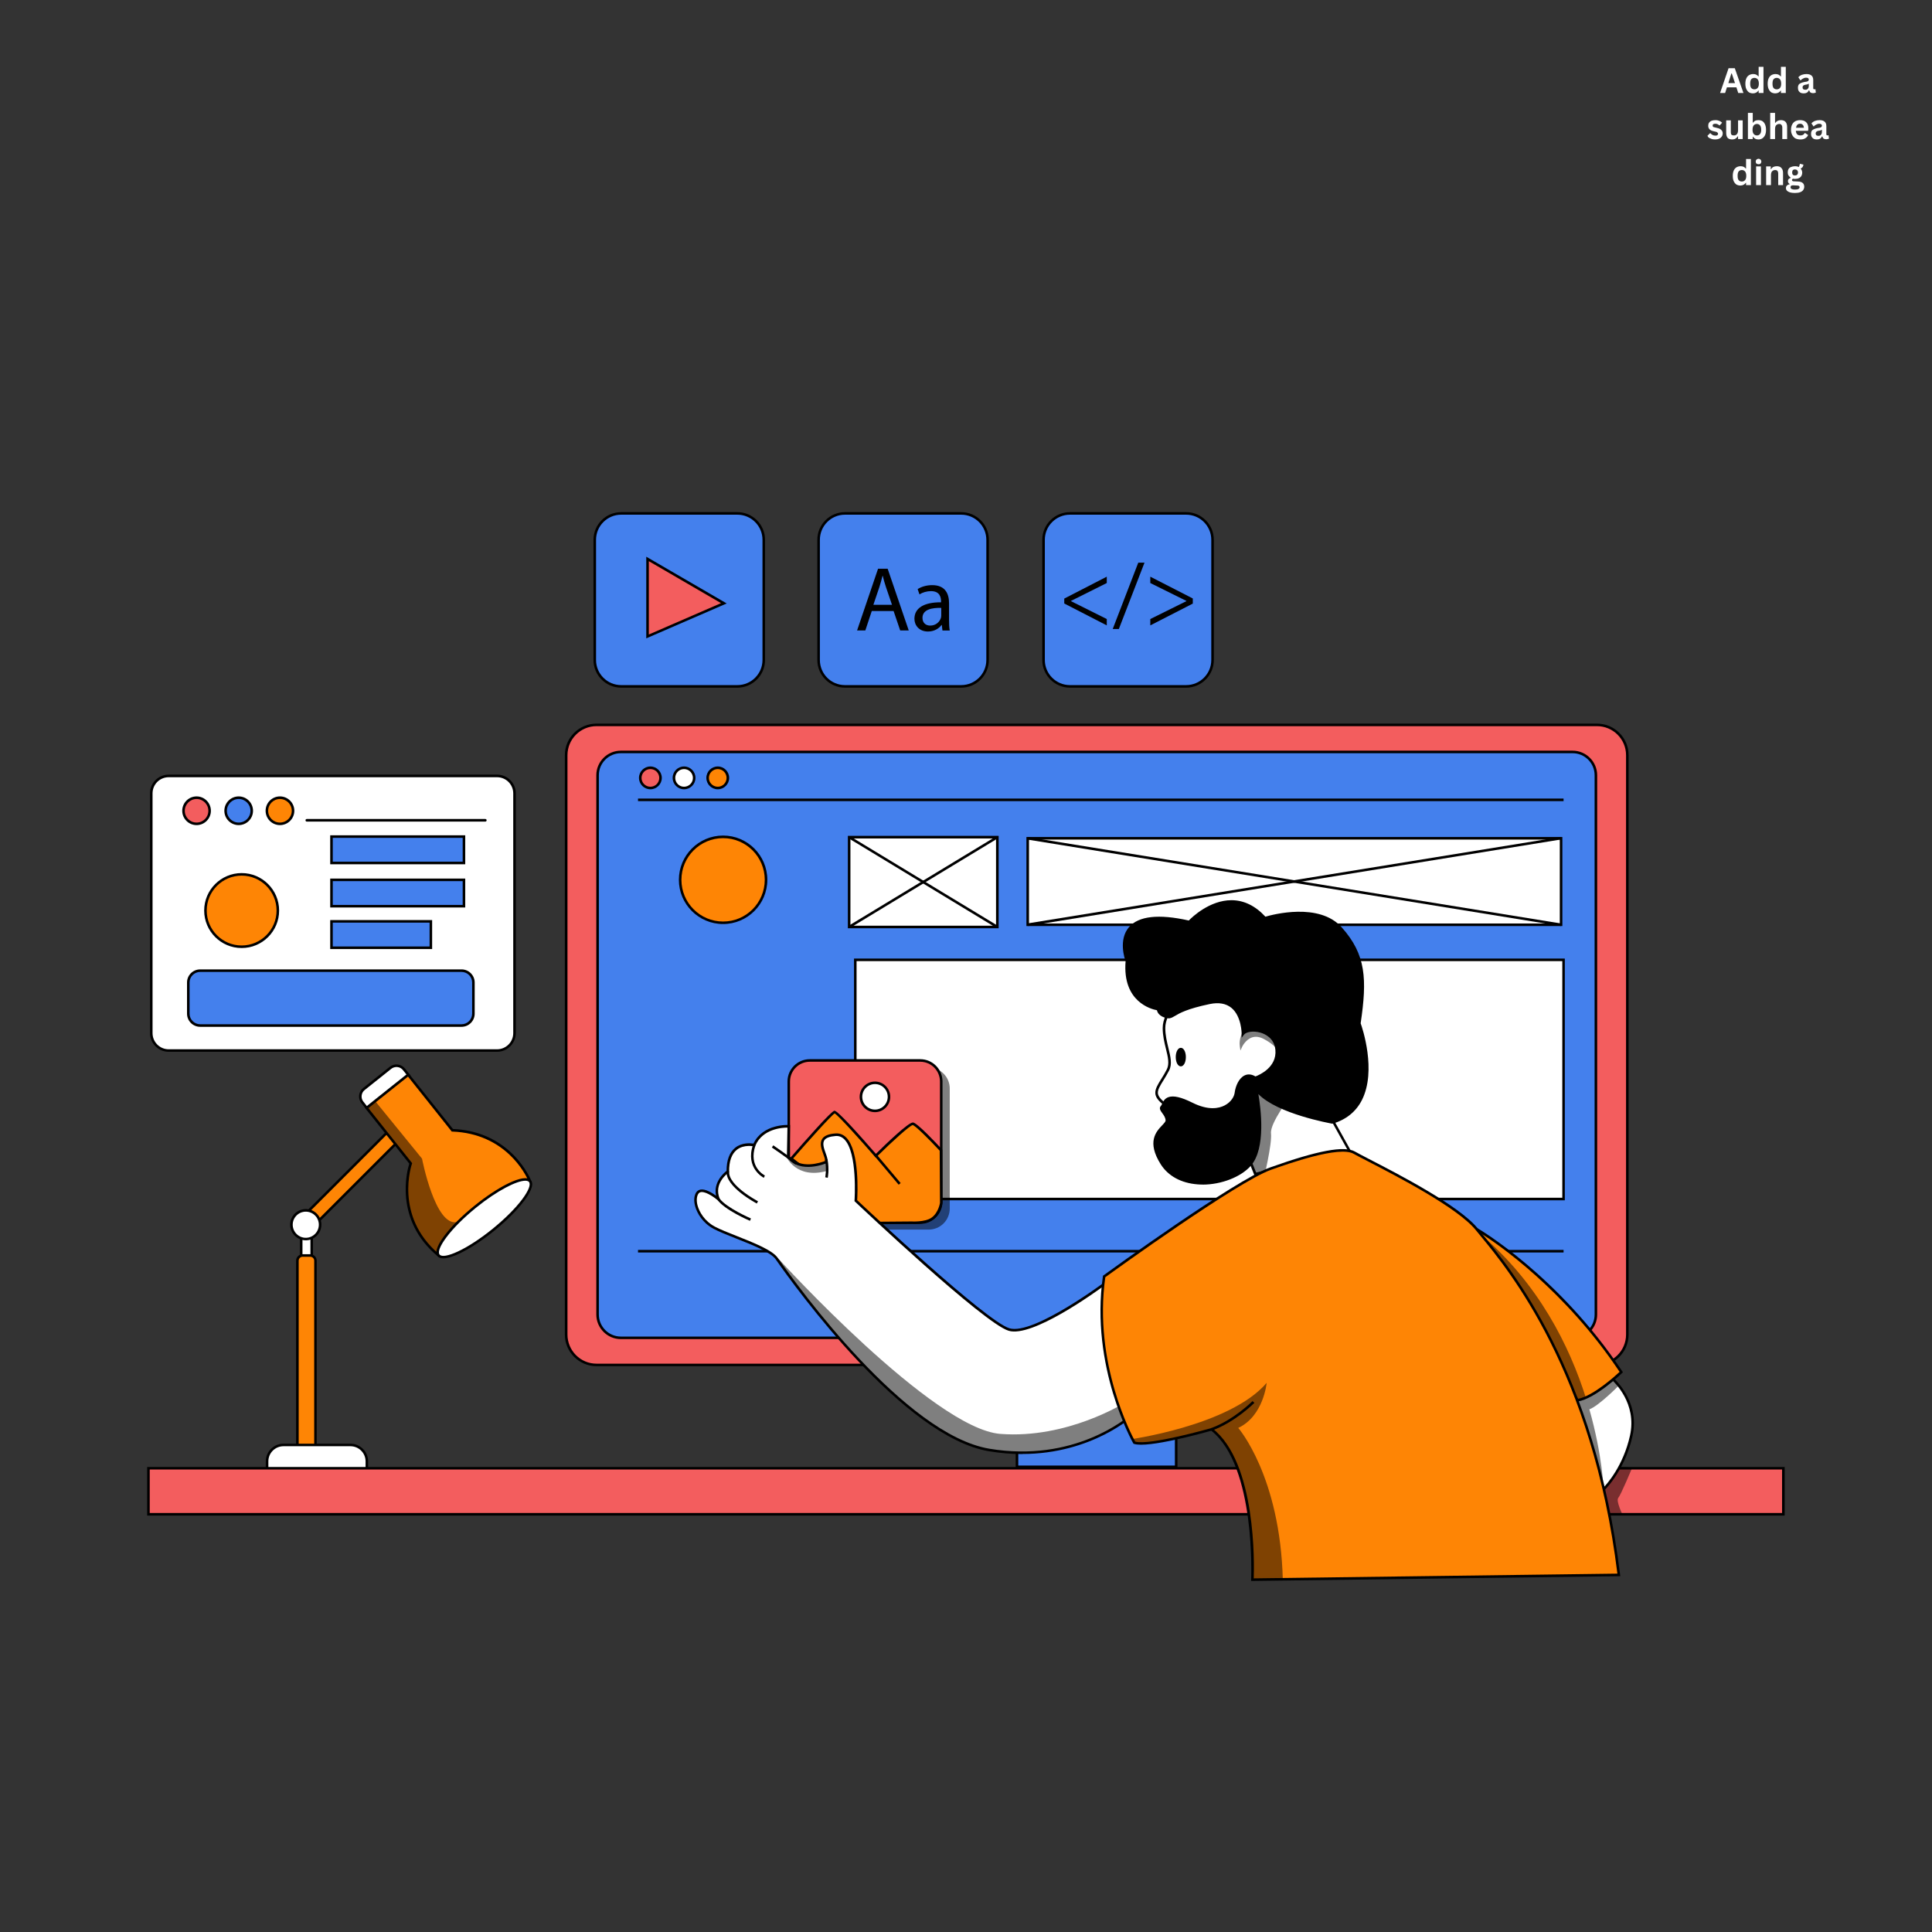 <svg xmlns="http://www.w3.org/2000/svg" xmlns:xlink="http://www.w3.org/1999/xlink" width="200" viewBox="0 0 150 150" height="200" preserveAspectRatio="xMidYMid meet"><rect x="0" y="0" width="150" height="150" fill="#333333" stroke="none"/><defs><filter x="0%" y="0%" width="100%" height="100%" id="3669d4e41d"></filter><g></g><clipPath id="9880c34f18"><path d="M 11.41 60 L 40 60 L 40 82 L 11.41 82 Z M 11.41 60 " clip-rule="nonzero"></path></clipPath><clipPath id="a769c7819f"><path d="M 11.41 60 L 41 60 L 41 82 L 11.41 82 Z M 11.41 60 " clip-rule="nonzero"></path></clipPath><clipPath id="fa1a3e72fa"><path d="M 11.41 113 L 138.91 113 L 138.91 118 L 11.41 118 Z M 11.41 113 " clip-rule="nonzero"></path></clipPath><mask id="e09c491e27"><g filter="url(#3669d4e41d)"><rect x="-15" width="180" fill="#000000" y="-15" height="180" fill-opacity="0.5"></rect></g></mask><clipPath id="593bc4b596"><path d="M 0.68 0.559 L 12.922 0.559 L 12.922 13.762 L 0.68 13.762 Z M 0.68 0.559 " clip-rule="nonzero"></path></clipPath><clipPath id="0517f48f9c"><rect x="0" width="13" y="0" height="14"></rect></clipPath><mask id="a9b3b854e4"><g filter="url(#3669d4e41d)"><rect x="-15" width="180" fill="#000000" y="-15" height="180" fill-opacity="0.5"></rect></g></mask><clipPath id="6332690bfe"><path d="M 0.121 0.52 L 3.961 0.52 L 3.961 5 L 0.121 5 Z M 0.121 0.52 " clip-rule="nonzero"></path></clipPath><clipPath id="ade7e59682"><rect x="0" width="4" y="0" height="6"></rect></clipPath><mask id="9f3fd606bb"><g filter="url(#3669d4e41d)"><rect x="-15" width="180" fill="#000000" y="-15" height="180" fill-opacity="0.5"></rect></g></mask><clipPath id="9176628c8a"><path d="M 0 6 L 4.559 6 L 4.559 13.281 L 0 13.281 Z M 0 6 " clip-rule="nonzero"></path></clipPath><clipPath id="cd1aa909ca"><path d="M -4.094 -0.801 C -4.094 -0.801 -5.629 0.477 -5.629 1.816 C -5.629 3.156 -4.91 4.27 -5.32 5.07 C -5.727 5.871 -6.234 6.41 -6.203 6.883 C -6.168 7.355 -5.516 7.75 -5.516 7.75 L 0.418 10.559 L 1.465 13.16 L 8.77 11.348 L 7.379 8.844 L 3.227 -0.406 L -4.098 -0.801 Z M -4.094 -0.801 " clip-rule="nonzero"></path></clipPath><clipPath id="e66d088b51"><path d="M 0 1 L 4 1 L 4 4 L 0 4 Z M 0 1 " clip-rule="nonzero"></path></clipPath><clipPath id="dcb2211938"><path d="M -4.094 -0.801 C -4.094 -0.801 -5.629 0.477 -5.629 1.816 C -5.629 3.156 -4.91 4.27 -5.32 5.07 C -5.727 5.871 -6.234 6.41 -6.203 6.883 C -6.168 7.355 -5.516 7.75 -5.516 7.75 L 0.418 10.559 L 1.465 13.16 L 8.77 11.348 L 7.379 8.844 L 3.227 -0.406 L -4.098 -0.801 Z M -4.094 -0.801 " clip-rule="nonzero"></path></clipPath><clipPath id="4303479eaf"><path d="M 0 0.719 L 4 0.719 L 4 5 L 0 5 Z M 0 0.719 " clip-rule="nonzero"></path></clipPath><clipPath id="f7f334a633"><path d="M -4.094 -0.801 C -4.094 -0.801 -5.629 0.477 -5.629 1.816 C -5.629 3.156 -4.91 4.27 -5.32 5.07 C -5.727 5.871 -6.234 6.41 -6.203 6.883 C -6.168 7.355 -5.516 7.75 -5.516 7.75 L 0.418 10.559 L 1.465 13.16 L 8.77 11.348 L 7.379 8.844 L 3.227 -0.406 L -4.098 -0.801 Z M -4.094 -0.801 " clip-rule="nonzero"></path></clipPath><clipPath id="65e01f0973"><rect x="0" width="5" y="0" height="14"></rect></clipPath><mask id="2c444d31e2"><g filter="url(#3669d4e41d)"><rect x="-15" width="180" fill="#000000" y="-15" height="180" fill-opacity="0.5"></rect></g></mask><clipPath id="d5adbd4867"><path d="M 0.238 8 L 28 8 L 28 23.816 L 0.238 23.816 Z M 0.238 8 " clip-rule="nonzero"></path></clipPath><clipPath id="a7cb4702fe"><path d="M 25.957 10.531 C 25.957 10.531 20.266 14.816 18.34 14.227 C 16.41 13.637 6.449 4.219 6.449 4.219 C 6.449 4.219 6.82 -1.035 4.879 -0.902 C 2.938 -0.77 4.312 0.688 4.137 1.215 C 4.137 1.215 2.156 2.086 1.195 0.797 L 1.238 -1.555 C 1.238 -1.555 -0.766 -1.684 -1.441 -0.094 C -1.441 -0.094 -3.512 -0.598 -3.492 1.953 C -3.492 1.953 -4.754 2.828 -4.211 4.113 C -4.211 4.113 -5.477 3.023 -5.871 3.637 C -6.262 4.246 -5.781 5.66 -4.562 6.316 C -3.34 6.969 -0.309 7.84 0.301 8.715 C 0.91 9.586 9.77 22.402 16.801 23.578 C 23.828 24.758 27.98 20.801 27.98 20.801 L 25.953 10.535 Z M 25.957 10.531 " clip-rule="nonzero"></path></clipPath><clipPath id="675d5bde56"><path d="M 1 0.52 L 5 0.52 L 5 3 L 1 3 Z M 1 0.52 " clip-rule="nonzero"></path></clipPath><clipPath id="6513398619"><path d="M 25.957 10.531 C 25.957 10.531 20.266 14.816 18.34 14.227 C 16.41 13.637 6.449 4.219 6.449 4.219 C 6.449 4.219 6.82 -1.035 4.879 -0.902 C 2.938 -0.77 4.312 0.688 4.137 1.215 C 4.137 1.215 2.156 2.086 1.195 0.797 L 1.238 -1.555 C 1.238 -1.555 -0.766 -1.684 -1.441 -0.094 C -1.441 -0.094 -3.512 -0.598 -3.492 1.953 C -3.492 1.953 -4.754 2.828 -4.211 4.113 C -4.211 4.113 -5.477 3.023 -5.871 3.637 C -6.262 4.246 -5.781 5.66 -4.562 6.316 C -3.34 6.969 -0.309 7.84 0.301 8.715 C 0.91 9.586 9.77 22.402 16.801 23.578 C 23.828 24.758 27.98 20.801 27.98 20.801 L 25.953 10.535 Z M 25.957 10.531 " clip-rule="nonzero"></path></clipPath><clipPath id="d86a895aaa"><rect x="0" width="29" y="0" height="25"></rect></clipPath><clipPath id="82e8ca71a3"><path d="M 87 107 L 100 107 L 100 123.004 L 87 123.004 Z M 87 107 " clip-rule="nonzero"></path></clipPath><mask id="3541b97fd8"><g filter="url(#3669d4e41d)"><rect x="-15" width="180" fill="#000000" y="-15" height="180" fill-opacity="0.5"></rect></g></mask><clipPath id="79d14f03b1"><path d="M 0.359 0.039 L 12.84 0.039 L 12.84 15.652 L 0.359 15.652 Z M 0.359 0.039 " clip-rule="nonzero"></path></clipPath><clipPath id="498528494f"><path d="M -1.273 -7.895 C -1.273 -7.895 8.895 -15.281 11.641 -16.262 C 14.387 -17.242 17.199 -18.059 18.148 -17.504 C 19.098 -16.949 25.93 -13.715 27.66 -11.555 C 29.395 -9.395 36.641 -1.551 38.688 15.277 L 10.234 15.645 C 10.234 15.645 10.66 6.75 7.062 3.973 C 7.062 3.973 2.18 5.379 1.07 5.008 C 1.07 5.008 -2.285 -0.836 -1.273 -7.895 Z M -1.273 -7.895 " clip-rule="nonzero"></path></clipPath><clipPath id="53c8de3703"><rect x="0" width="13" y="0" height="17"></rect></clipPath><clipPath id="94ffef0e8b"><path d="M 46 39.754 L 60 39.754 L 60 54 L 46 54 Z M 46 39.754 " clip-rule="nonzero"></path></clipPath><clipPath id="f0de02ab52"><path d="M 63 39.754 L 77 39.754 L 77 54 L 63 54 Z M 63 39.754 " clip-rule="nonzero"></path></clipPath><clipPath id="091962b03f"><path d="M 81 39.754 L 95 39.754 L 95 54 L 81 54 Z M 81 39.754 " clip-rule="nonzero"></path></clipPath><clipPath id="65a60415b2"><path d="M 80 39.754 L 95 39.754 L 95 54 L 80 54 Z M 80 39.754 " clip-rule="nonzero"></path></clipPath><mask id="1f30704ad3"><g filter="url(#3669d4e41d)"><rect x="-15" width="180" fill="#000000" y="-15" height="180" fill-opacity="0.5"></rect></g></mask><clipPath id="433ed172e5"><path d="M 0.719 0.52 L 11.762 0.52 L 11.762 20.922 L 0.719 20.922 Z M 0.719 0.52 " clip-rule="nonzero"></path></clipPath><clipPath id="088108ff3f"><rect x="0" width="12" y="0" height="21"></rect></clipPath><mask id="57de727e99"><g filter="url(#3669d4e41d)"><rect x="-15" width="180" fill="#000000" y="-15" height="180" fill-opacity="0.5"></rect></g></mask><clipPath id="ff3409d287"><path d="M 0.32 0.199 L 7.762 0.199 L 7.762 12.68 L 0.32 12.68 Z M 0.32 0.199 " clip-rule="nonzero"></path></clipPath><clipPath id="6e55359e2f"><rect x="0" width="8" y="0" height="13"></rect></clipPath></defs><path fill="#ffffff" d="M 23.383 96.035 L 24.199 96.035 L 24.199 97.691 L 23.383 97.691 Z M 23.383 96.035 " fill-opacity="1" fill-rule="nonzero"></path><path fill="#000000" d="M 24.301 97.789 L 23.285 97.789 L 23.285 95.934 L 24.301 95.934 Z M 23.484 97.59 L 24.102 97.59 L 24.102 96.133 L 23.484 96.133 Z M 23.484 97.59 " fill-opacity="1" fill-rule="nonzero"></path><path fill="#fe8505" d="M 23.496 97.473 L 24.082 97.473 C 24.309 97.473 24.492 97.656 24.492 97.883 L 24.492 112.285 L 23.086 112.285 L 23.086 97.883 C 23.086 97.656 23.27 97.473 23.496 97.473 Z M 23.496 97.473 " fill-opacity="1" fill-rule="nonzero"></path><path fill="#000000" d="M 24.594 112.383 L 22.988 112.383 L 22.988 97.883 C 22.988 97.602 23.219 97.375 23.496 97.375 L 24.082 97.375 C 24.363 97.375 24.59 97.602 24.59 97.883 L 24.59 112.383 Z M 23.188 112.184 L 24.395 112.184 L 24.395 97.883 C 24.395 97.711 24.258 97.574 24.086 97.574 L 23.5 97.574 C 23.328 97.574 23.191 97.711 23.191 97.883 L 23.191 112.184 Z M 23.188 112.184 " fill-opacity="1" fill-rule="nonzero"></path><path fill="#ffffff" d="M 22.008 112.184 L 27.207 112.184 C 27.91 112.184 28.48 112.754 28.48 113.457 L 28.48 114.539 L 20.734 114.539 L 20.734 113.457 C 20.734 112.754 21.305 112.184 22.012 112.184 Z M 22.008 112.184 " fill-opacity="1" fill-rule="nonzero"></path><path fill="#000000" d="M 28.582 114.637 L 20.637 114.637 L 20.637 113.457 C 20.637 112.703 21.254 112.086 22.012 112.086 L 27.207 112.086 C 27.965 112.086 28.582 112.703 28.582 113.457 Z M 20.836 114.438 L 28.383 114.438 L 28.383 113.457 C 28.383 112.809 27.855 112.285 27.207 112.285 L 22.012 112.285 C 21.363 112.285 20.836 112.809 20.836 113.457 Z M 20.836 114.438 " fill-opacity="1" fill-rule="nonzero"></path><path fill="#fe8505" d="M 30.203 87.773 L 23.816 94.16 L 24.59 94.934 L 30.922 88.598 Z M 30.203 87.773 " fill-opacity="1" fill-rule="nonzero"></path><path fill="#000000" d="M 24.59 95.074 L 23.676 94.16 L 30.211 87.625 L 31.062 88.605 Z M 23.957 94.16 L 24.59 94.793 L 30.785 88.598 L 30.199 87.918 Z M 23.957 94.16 " fill-opacity="1" fill-rule="nonzero"></path><g clip-path="url(#9880c34f18)"><path fill="#ffffff" d="M 13.094 60.242 L 38.594 60.242 C 38.773 60.242 38.945 60.277 39.113 60.348 C 39.277 60.414 39.426 60.512 39.551 60.641 C 39.676 60.766 39.773 60.91 39.844 61.078 C 39.91 61.242 39.945 61.414 39.945 61.594 L 39.945 80.207 C 39.945 80.387 39.91 80.559 39.844 80.727 C 39.773 80.891 39.676 81.035 39.551 81.164 C 39.426 81.289 39.277 81.387 39.113 81.457 C 38.945 81.523 38.773 81.559 38.594 81.559 L 13.094 81.559 C 12.914 81.559 12.742 81.523 12.574 81.457 C 12.41 81.387 12.266 81.289 12.137 81.164 C 12.012 81.035 11.914 80.891 11.844 80.727 C 11.777 80.559 11.742 80.387 11.742 80.207 L 11.742 61.594 C 11.742 61.414 11.777 61.242 11.844 61.078 C 11.914 60.91 12.012 60.766 12.137 60.641 C 12.266 60.512 12.41 60.414 12.574 60.348 C 12.742 60.277 12.914 60.242 13.094 60.242 Z M 13.094 60.242 " fill-opacity="1" fill-rule="nonzero"></path></g><g clip-path="url(#a769c7819f)"><path fill="#000000" d="M 38.594 81.66 L 13.094 81.66 C 12.297 81.66 11.645 81.008 11.645 80.207 L 11.645 61.594 C 11.645 60.793 12.297 60.141 13.094 60.141 L 38.594 60.141 C 39.395 60.141 40.047 60.793 40.047 61.594 L 40.047 80.207 C 40.047 81.008 39.395 81.66 38.594 81.66 Z M 13.094 60.344 C 12.402 60.344 11.844 60.906 11.844 61.598 L 11.844 80.211 C 11.844 80.902 12.402 81.465 13.094 81.465 L 38.594 81.465 C 39.285 81.465 39.848 80.902 39.848 80.211 L 39.848 61.598 C 39.848 60.906 39.285 60.344 38.594 60.344 Z M 13.094 60.344 " fill-opacity="1" fill-rule="nonzero"></path></g><g clip-path="url(#fa1a3e72fa)"><path fill="#f35d5e" d="M 11.523 113.992 L 138.461 113.992 L 138.461 117.566 L 11.523 117.566 Z M 11.523 113.992 " fill-opacity="1" fill-rule="nonzero"></path><path fill="#000000" d="M 138.562 117.668 L 11.426 117.668 L 11.426 113.895 L 138.562 113.895 Z M 11.625 117.469 L 138.359 117.469 L 138.359 114.094 L 11.625 114.094 Z M 11.625 117.469 " fill-opacity="1" fill-rule="nonzero"></path></g><path fill="#4480ed" d="M 78.961 109.664 L 91.32 109.664 L 91.32 113.883 L 78.961 113.883 Z M 78.961 109.664 " fill-opacity="1" fill-rule="nonzero"></path><path fill="#000000" d="M 91.418 113.984 L 78.859 113.984 L 78.859 109.566 L 91.418 109.566 Z M 79.059 113.785 L 91.219 113.785 L 91.219 109.766 L 79.059 109.766 Z M 79.059 113.785 " fill-opacity="1" fill-rule="nonzero"></path><path fill="#f35d5e" d="M 46.309 56.277 L 123.988 56.277 C 124.301 56.277 124.602 56.336 124.891 56.457 C 125.18 56.574 125.434 56.746 125.652 56.965 C 125.875 57.188 126.043 57.441 126.164 57.73 C 126.285 58.016 126.344 58.316 126.344 58.629 L 126.344 103.617 C 126.344 103.93 126.285 104.227 126.164 104.516 C 126.043 104.805 125.875 105.059 125.652 105.281 C 125.434 105.5 125.18 105.672 124.891 105.789 C 124.602 105.91 124.301 105.969 123.988 105.969 L 46.309 105.969 C 45.996 105.969 45.695 105.91 45.41 105.789 C 45.121 105.672 44.867 105.5 44.645 105.281 C 44.426 105.059 44.254 104.805 44.133 104.516 C 44.016 104.227 43.957 103.93 43.957 103.617 L 43.957 58.629 C 43.957 58.316 44.016 58.016 44.133 57.73 C 44.254 57.441 44.426 57.188 44.645 56.965 C 44.867 56.746 45.121 56.574 45.41 56.457 C 45.695 56.336 45.996 56.277 46.309 56.277 Z M 46.309 56.277 " fill-opacity="1" fill-rule="nonzero"></path><path fill="#000000" d="M 123.988 106.07 L 46.312 106.07 C 44.957 106.07 43.855 104.969 43.855 103.617 L 43.855 58.633 C 43.855 57.277 44.957 56.18 46.312 56.18 L 123.988 56.18 C 125.344 56.18 126.445 57.277 126.445 58.633 L 126.445 103.617 C 126.445 104.973 125.344 106.074 123.988 106.074 Z M 46.312 56.379 C 45.07 56.379 44.059 57.387 44.059 58.633 L 44.059 103.617 C 44.059 104.859 45.066 105.875 46.312 105.875 L 123.988 105.875 C 125.23 105.875 126.246 104.863 126.246 103.617 L 126.246 58.633 C 126.246 57.387 125.234 56.379 123.988 56.379 Z M 46.312 56.379 " fill-opacity="1" fill-rule="nonzero"></path><path fill="#4480ed" d="M 48.203 58.383 L 122.102 58.383 C 122.34 58.383 122.57 58.43 122.789 58.52 C 123.012 58.613 123.207 58.742 123.375 58.91 C 123.547 59.082 123.676 59.277 123.77 59.496 C 123.859 59.719 123.906 59.949 123.906 60.188 L 123.906 102.062 C 123.906 102.305 123.859 102.531 123.77 102.754 C 123.676 102.977 123.547 103.172 123.375 103.34 C 123.207 103.508 123.012 103.641 122.789 103.73 C 122.57 103.824 122.34 103.867 122.102 103.867 L 48.203 103.867 C 47.965 103.867 47.734 103.824 47.512 103.73 C 47.293 103.641 47.098 103.508 46.93 103.34 C 46.758 103.172 46.629 102.977 46.535 102.754 C 46.445 102.531 46.398 102.305 46.398 102.062 L 46.398 60.188 C 46.398 59.949 46.445 59.719 46.535 59.496 C 46.629 59.277 46.758 59.082 46.93 58.91 C 47.098 58.742 47.293 58.613 47.512 58.52 C 47.734 58.43 47.965 58.383 48.203 58.383 Z M 48.203 58.383 " fill-opacity="1" fill-rule="nonzero"></path><path fill="#000000" d="M 122.098 103.969 L 48.203 103.969 C 47.152 103.969 46.297 103.109 46.297 102.062 L 46.297 60.188 C 46.297 59.137 47.152 58.281 48.203 58.281 L 122.098 58.281 C 123.148 58.281 124.004 59.137 124.004 60.188 L 124.004 102.062 C 124.004 103.109 123.148 103.969 122.098 103.969 Z M 48.203 58.48 C 47.262 58.48 46.496 59.246 46.496 60.188 L 46.496 102.062 C 46.496 103 47.262 103.77 48.203 103.77 L 122.098 103.77 C 123.039 103.77 123.805 103 123.805 102.062 L 123.805 60.188 C 123.805 59.246 123.039 58.48 122.098 58.48 Z M 48.203 58.48 " fill-opacity="1" fill-rule="nonzero"></path><path fill="#ffffff" d="M 66.406 74.52 L 121.395 74.52 L 121.395 93.09 L 66.406 93.09 Z M 66.406 74.52 " fill-opacity="1" fill-rule="nonzero"></path><path fill="#000000" d="M 121.496 93.191 L 66.305 93.191 L 66.305 74.422 L 121.492 74.422 L 121.492 93.191 Z M 66.508 92.992 L 121.297 92.992 L 121.297 74.621 L 66.504 74.621 L 66.504 92.992 Z M 66.508 92.992 " fill-opacity="1" fill-rule="nonzero"></path><g mask="url(#e09c491e27)"><g transform="matrix(1, 0, 0, 1, 61, 82)"><g clip-path="url(#0517f48f9c)"><g clip-path="url(#593bc4b596)"><path fill="#000000" d="M 2.531 0.879 L 11.105 0.879 C 11.324 0.879 11.531 0.918 11.73 1 C 11.93 1.086 12.105 1.203 12.258 1.355 C 12.41 1.508 12.531 1.684 12.613 1.883 C 12.695 2.082 12.738 2.293 12.738 2.508 L 12.738 11.836 C 12.738 12.051 12.695 12.258 12.613 12.457 C 12.531 12.656 12.41 12.836 12.258 12.988 C 12.105 13.141 11.93 13.258 11.73 13.34 C 11.531 13.422 11.324 13.465 11.105 13.465 L 2.531 13.465 C 2.316 13.465 2.109 13.422 1.91 13.34 C 1.707 13.258 1.531 13.141 1.379 12.988 C 1.227 12.836 1.109 12.656 1.027 12.457 C 0.945 12.258 0.902 12.051 0.902 11.836 L 0.902 2.508 C 0.902 2.293 0.945 2.082 1.027 1.883 C 1.109 1.684 1.227 1.508 1.379 1.355 C 1.531 1.203 1.707 1.086 1.91 1 C 2.109 0.918 2.316 0.879 2.531 0.879 Z M 2.531 0.879 " fill-opacity="1" fill-rule="nonzero"></path></g></g></g></g><path fill="#f35d5e" d="M 62.871 82.336 L 71.445 82.336 C 71.66 82.336 71.867 82.375 72.07 82.461 C 72.27 82.543 72.445 82.66 72.598 82.812 C 72.75 82.965 72.867 83.141 72.949 83.34 C 73.035 83.543 73.074 83.75 73.074 83.965 L 73.074 93.293 C 73.074 93.508 73.035 93.715 72.949 93.914 C 72.867 94.117 72.75 94.293 72.598 94.445 C 72.445 94.598 72.27 94.715 72.07 94.797 C 71.867 94.879 71.66 94.922 71.445 94.922 L 62.871 94.922 C 62.652 94.922 62.445 94.879 62.246 94.797 C 62.047 94.715 61.871 94.598 61.719 94.445 C 61.566 94.293 61.445 94.117 61.363 93.914 C 61.281 93.715 61.242 93.508 61.242 93.293 L 61.242 83.965 C 61.242 83.75 61.281 83.543 61.363 83.34 C 61.445 83.141 61.566 82.965 61.719 82.812 C 61.871 82.66 62.047 82.543 62.246 82.461 C 62.445 82.375 62.652 82.336 62.871 82.336 Z M 62.871 82.336 " fill-opacity="1" fill-rule="nonzero"></path><path fill="#000000" d="M 71.449 95.02 L 62.871 95.02 C 61.914 95.02 61.141 94.242 61.141 93.293 L 61.141 83.961 C 61.141 83.008 61.918 82.234 62.871 82.234 L 71.449 82.234 C 72.402 82.234 73.176 83.012 73.176 83.961 L 73.176 93.293 C 73.176 94.246 72.398 95.02 71.449 95.02 Z M 62.871 82.434 C 62.027 82.434 61.34 83.121 61.34 83.961 L 61.34 93.293 C 61.34 94.137 62.027 94.82 62.871 94.82 L 71.449 94.82 C 72.289 94.82 72.977 94.137 72.977 93.293 L 72.977 83.961 C 72.977 83.121 72.289 82.434 71.449 82.434 Z M 62.871 82.434 " fill-opacity="1" fill-rule="nonzero"></path><path fill="#000000" d="M 49.535 97.043 L 121.395 97.043 L 121.395 97.242 L 49.535 97.242 Z M 49.535 97.043 " fill-opacity="1" fill-rule="nonzero"></path><path fill="#000000" d="M 49.535 62 L 121.395 62 L 121.395 62.199 L 49.535 62.199 Z M 49.535 62 " fill-opacity="1" fill-rule="nonzero"></path><path fill="#ffffff" d="M 79.789 65.082 L 121.199 65.082 L 121.199 71.797 L 79.789 71.797 Z M 79.789 65.082 " fill-opacity="1" fill-rule="nonzero"></path><path fill="#000000" d="M 121.301 71.898 L 79.691 71.898 L 79.691 64.984 L 121.301 64.984 Z M 79.891 71.699 L 121.102 71.699 L 121.102 65.184 L 79.891 65.184 Z M 79.891 71.699 " fill-opacity="1" fill-rule="nonzero"></path><path fill="#000000" d="M 79.777 71.695 L 121.188 64.977 L 121.219 65.172 L 79.809 71.895 Z M 79.777 71.695 " fill-opacity="1" fill-rule="nonzero"></path><path fill="#000000" d="M 79.773 65.184 L 79.805 64.988 L 121.219 71.703 L 121.188 71.898 Z M 79.773 65.184 " fill-opacity="1" fill-rule="nonzero"></path><path fill="#fe8505" d="M 61.438 89.953 C 61.438 89.953 64.555 86.355 64.793 86.336 C 65.031 86.312 67.996 89.734 67.996 89.734 C 67.996 89.734 70.547 87.207 70.875 87.25 C 71.199 87.293 73.055 89.297 73.055 89.297 L 73.074 93.395 C 73.074 93.395 72.969 94.211 72.367 94.625 C 71.832 95 70.77 94.93 70.77 94.93 L 67.875 94.953 Z M 61.438 89.953 " fill-opacity="1" fill-rule="nonzero"></path><path fill="#000000" d="M 67.844 95.055 L 67.816 95.035 L 61.293 89.965 L 61.363 89.887 C 62.539 88.531 64.543 86.258 64.785 86.234 C 64.785 86.234 64.789 86.234 64.789 86.234 C 65.039 86.234 66.656 88.035 68.004 89.586 C 68.809 88.789 70.516 87.148 70.875 87.148 C 70.883 87.148 70.883 87.148 70.891 87.148 C 71.227 87.191 72.688 88.75 73.129 89.227 L 73.156 89.258 L 73.176 93.391 C 73.172 93.438 73.055 94.27 72.426 94.707 C 71.867 95.094 70.809 95.031 70.766 95.027 L 67.844 95.051 Z M 61.582 89.938 L 67.914 94.855 L 70.773 94.832 C 70.789 94.832 71.812 94.895 72.312 94.547 C 72.871 94.16 72.98 93.391 72.98 93.383 L 72.957 89.34 C 72.066 88.383 71.047 87.379 70.863 87.352 C 70.652 87.371 69.273 88.617 68.07 89.809 L 67.992 89.883 L 67.926 89.805 C 66.859 88.574 65.105 86.613 64.801 86.445 C 64.508 86.633 62.719 88.637 61.582 89.941 Z M 61.582 89.938 " fill-opacity="1" fill-rule="nonzero"></path><path fill="#ffffff" d="M 91.906 77.199 C 91.906 77.199 90.371 78.477 90.371 79.816 C 90.371 81.156 91.09 82.27 90.68 83.07 C 90.273 83.871 89.766 84.41 89.797 84.883 C 89.832 85.355 90.484 85.75 90.484 85.75 L 96.418 88.559 L 97.465 91.16 L 104.77 89.348 L 103.379 86.844 L 99.227 77.594 L 91.902 77.199 Z M 91.906 77.199 " fill-opacity="1" fill-rule="nonzero"></path><path fill="#000000" d="M 97.406 91.281 L 96.34 88.637 L 90.441 85.844 C 90.406 85.82 89.734 85.41 89.699 84.895 C 89.672 84.551 89.891 84.203 90.164 83.762 C 90.301 83.547 90.453 83.297 90.59 83.027 C 90.809 82.598 90.676 82.051 90.52 81.422 C 90.402 80.941 90.27 80.402 90.27 79.82 C 90.27 78.449 91.777 77.18 91.844 77.125 L 91.871 77.102 L 99.297 77.5 L 103.473 86.809 L 104.922 89.418 L 97.406 91.285 Z M 91.941 77.301 C 91.73 77.484 90.473 78.641 90.473 79.816 C 90.473 80.371 90.602 80.898 90.715 81.367 C 90.879 82.039 91.023 82.621 90.77 83.113 C 90.629 83.391 90.473 83.641 90.34 83.859 C 90.082 84.27 89.879 84.594 89.898 84.875 C 89.93 85.289 90.531 85.66 90.539 85.66 L 96.5 88.484 L 97.527 91.039 L 104.625 89.277 L 103.297 86.891 L 99.164 77.684 L 91.945 77.297 Z M 91.941 77.301 " fill-opacity="1" fill-rule="nonzero"></path><g mask="url(#a9b3b854e4)"><g transform="matrix(1, 0, 0, 1, 123, 113)"><g clip-path="url(#ade7e59682)"><g clip-path="url(#6332690bfe)"><path fill="#000000" d="M 1.387 0.852 L 3.727 0.949 C 3.727 0.949 2.848 3.055 2.645 3.293 C 2.441 3.531 2.984 4.617 2.984 4.617 L 1.422 4.582 L 0.473 2.309 L 1.391 0.852 Z M 1.387 0.852 " fill-opacity="1" fill-rule="nonzero"></path></g></g></g></g><g mask="url(#9f3fd606bb)"><g transform="matrix(1, 0, 0, 1, 96, 78)"><g clip-path="url(#65e01f0973)"><g clip-path="url(#9176628c8a)"><g clip-path="url(#cd1aa909ca)"><path fill="#000000" d="M 4.152 7 C 4.152 7 2.488 9.141 2.582 10.004 C 2.672 10.863 1.98 13.652 1.98 13.652 L 0.711 13.246 C 0.711 13.246 0.531 10.078 0.531 9.895 C 0.531 9.711 0.574 6.637 0.574 6.637 L 4.152 6.996 Z M 4.152 7 " fill-opacity="1" fill-rule="nonzero"></path><path fill="#000000" d="M 2.051 13.777 L 0.617 13.32 L 0.617 13.25 C 0.609 13.121 0.434 10.078 0.434 9.895 C 0.434 9.711 0.473 6.762 0.477 6.637 L 0.477 6.527 C 0.477 6.527 4.34 6.918 4.34 6.918 L 4.23 7.059 C 4.215 7.082 2.594 9.184 2.68 9.992 C 2.77 10.859 2.105 13.562 2.078 13.676 Z M 0.809 13.172 L 1.91 13.523 C 2.031 13.012 2.559 10.754 2.48 10.016 C 2.402 9.25 3.594 7.582 3.969 7.082 L 0.676 6.75 C 0.668 7.297 0.633 9.738 0.633 9.898 C 0.633 10.035 0.75 12.062 0.812 13.172 Z M 0.809 13.172 " fill-opacity="1" fill-rule="nonzero"></path></g></g><g clip-path="url(#e66d088b51)"><g clip-path="url(#dcb2211938)"><path fill="#000000" d="M 1.375 1.078 C 1.375 1.078 0.207 2.148 0.359 3.215 C 0.359 3.215 0.949 1.941 2.156 2.57 C 3.363 3.199 3.668 3.996 3.668 3.996 C 3.668 3.996 2.582 1.367 1.375 1.074 Z M 1.375 1.078 " fill-opacity="1" fill-rule="nonzero"></path></g></g><g clip-path="url(#4303479eaf)"><g clip-path="url(#f7f334a633)"><path fill="#000000" d="M 3.574 4.035 C 3.574 4.035 3.574 4.031 3.57 4.023 C 3.527 3.926 3.188 3.223 2.109 2.66 C 1.785 2.492 1.48 2.453 1.203 2.547 C 0.703 2.719 0.449 3.254 0.445 3.258 L 0.305 3.562 L 0.258 3.23 C 0.098 2.121 1.258 1.051 1.309 1.004 L 1.348 0.969 L 1.398 0.984 C 2.59 1.27 3.633 3.664 3.746 3.938 C 3.754 3.953 3.754 3.961 3.758 3.965 L 3.57 4.039 Z M 1.516 2.297 C 1.734 2.297 1.965 2.359 2.203 2.484 C 2.605 2.695 2.906 2.922 3.137 3.133 C 2.727 2.379 2.082 1.395 1.406 1.191 C 1.23 1.359 0.527 2.098 0.449 2.883 C 0.594 2.695 0.824 2.469 1.141 2.359 C 1.262 2.32 1.383 2.297 1.512 2.297 Z M 1.516 2.297 " fill-opacity="1" fill-rule="nonzero"></path></g></g></g></g></g><path fill="#ffffff" d="M 125.035 106.906 C 125.035 106.906 127.277 108.652 126.648 111.484 C 126.016 114.316 124.34 115.797 124.34 115.797 L 122.094 108.41 L 125.039 106.906 Z M 125.035 106.906 " fill-opacity="1" fill-rule="nonzero"></path><path fill="#000000" d="M 124.289 115.98 L 121.977 108.363 L 125.047 106.789 L 125.098 106.832 C 125.121 106.848 127.387 108.648 126.746 111.508 C 126.113 114.34 124.422 115.859 124.406 115.875 Z M 122.215 108.465 L 124.387 115.613 C 124.773 115.223 126.031 113.801 126.551 111.461 C 127.109 108.953 125.34 107.297 125.023 107.023 L 122.211 108.461 Z M 122.215 108.465 " fill-opacity="1" fill-rule="nonzero"></path><path fill="#fe8505" d="M 114.66 95.441 C 114.66 95.441 120.871 99.004 125.875 106.523 C 125.875 106.523 123.848 108.488 122.477 108.715 Z M 114.66 95.441 " fill-opacity="1" fill-rule="nonzero"></path><path fill="#000000" d="M 122.426 108.828 L 122.391 108.77 L 114.383 95.172 L 114.711 95.359 C 114.773 95.391 121 99.02 125.957 106.473 L 126.004 106.539 L 125.945 106.598 C 125.863 106.68 123.879 108.586 122.492 108.816 Z M 114.949 95.738 L 122.523 108.605 C 123.719 108.363 125.406 106.828 125.746 106.512 C 121.484 100.141 116.309 96.598 114.949 95.738 Z M 114.949 95.738 " fill-opacity="1" fill-rule="nonzero"></path><path fill="#ffffff" d="M 85.957 99.531 C 85.957 99.531 80.266 103.816 78.34 103.227 C 76.41 102.637 66.449 93.219 66.449 93.219 C 66.449 93.219 66.82 87.965 64.879 88.098 C 62.938 88.23 64.312 89.691 64.137 90.215 C 64.137 90.215 62.156 91.086 61.195 89.797 L 61.238 87.445 C 61.238 87.445 59.234 87.316 58.559 88.906 C 58.559 88.906 56.488 88.402 56.508 90.953 C 56.508 90.953 55.246 91.828 55.789 93.113 C 55.789 93.113 54.523 92.023 54.129 92.637 C 53.738 93.246 54.219 94.66 55.438 95.316 C 56.66 95.969 59.691 96.84 60.301 97.715 C 60.91 98.586 69.77 111.402 76.801 112.578 C 83.828 113.758 87.98 109.801 87.98 109.801 L 85.953 99.535 Z M 85.957 99.531 " fill-opacity="1" fill-rule="nonzero"></path><path fill="#000000" d="M 79.359 112.895 C 78.551 112.895 77.691 112.824 76.785 112.676 C 70.156 111.562 61.852 100.102 60.254 97.816 L 60.223 97.77 C 59.836 97.223 58.398 96.648 57.129 96.148 C 56.453 95.883 55.82 95.629 55.395 95.402 C 54.562 94.957 54.113 94.195 53.965 93.633 C 53.855 93.211 53.887 92.836 54.051 92.578 C 54.133 92.453 54.25 92.379 54.402 92.355 C 54.777 92.297 55.289 92.613 55.598 92.836 C 55.363 91.797 56.203 91.062 56.41 90.906 C 56.41 90.066 56.637 89.465 57.086 89.105 C 57.609 88.691 58.27 88.754 58.5 88.789 C 59.227 87.23 61.223 87.34 61.246 87.344 L 61.34 87.352 L 61.297 89.766 C 62.125 90.828 63.758 90.254 64.055 90.141 C 64.07 90.008 63.992 89.793 63.914 89.586 C 63.773 89.199 63.617 88.758 63.836 88.422 C 63.996 88.176 64.336 88.035 64.871 88 C 65.188 87.977 65.465 88.082 65.699 88.316 C 66.75 89.371 66.578 92.719 66.551 93.18 C 67.195 93.785 76.539 102.57 78.367 103.125 C 80.23 103.695 85.84 99.488 85.898 99.445 L 86.027 99.352 L 88.094 109.828 L 88.055 109.863 C 88.016 109.898 84.809 112.887 79.363 112.887 Z M 54.496 92.547 C 54.473 92.547 54.449 92.547 54.43 92.555 C 54.34 92.566 54.27 92.613 54.219 92.688 C 54.086 92.895 54.062 93.219 54.156 93.582 C 54.293 94.105 54.715 94.812 55.488 95.227 C 55.902 95.449 56.531 95.699 57.199 95.961 C 58.496 96.477 59.969 97.059 60.383 97.656 L 60.418 97.699 C 62.008 99.977 70.266 111.379 76.816 112.477 C 83.352 113.57 87.43 110.152 87.875 109.762 L 85.887 99.703 C 85.012 100.352 80.121 103.875 78.309 103.32 C 76.375 102.734 66.785 93.68 66.379 93.293 L 66.344 93.262 L 66.344 93.215 C 66.348 93.18 66.594 89.504 65.555 88.461 C 65.359 88.266 65.141 88.184 64.883 88.199 C 64.422 88.234 64.121 88.344 64 88.531 C 63.836 88.785 63.977 89.176 64.102 89.523 C 64.203 89.809 64.297 90.059 64.23 90.246 L 64.219 90.289 L 64.18 90.309 C 64.156 90.316 62.109 91.195 61.117 89.863 L 61.094 89.836 L 61.137 87.547 C 60.738 87.547 59.207 87.637 58.648 88.949 L 58.617 89.023 L 58.535 89.008 C 58.535 89.008 57.762 88.828 57.207 89.27 C 56.805 89.59 56.602 90.156 56.609 90.957 L 56.609 91.012 C 56.609 91.012 56.566 91.039 56.566 91.039 C 56.52 91.074 55.375 91.883 55.883 93.078 L 56.051 93.469 L 55.727 93.191 C 55.512 93.004 54.891 92.551 54.496 92.551 Z M 54.496 92.547 " fill-opacity="1" fill-rule="nonzero"></path><g mask="url(#2c444d31e2)"><g transform="matrix(1, 0, 0, 1, 60, 89)"><g clip-path="url(#d86a895aaa)"><g clip-path="url(#d5adbd4867)"><g clip-path="url(#a7cb4702fe)"><path fill="#000000" d="M 0.418 8.852 C 0.418 8.852 12.367 22.02 17.66 22.426 C 22.953 22.836 27.391 19.984 27.391 19.984 L 27.934 22.156 C 27.934 22.156 20.516 24.191 20.285 24.285 C 20.055 24.375 8.109 21.57 8.109 21.57 Z M 0.418 8.852 " fill-opacity="1" fill-rule="nonzero"></path><path fill="#000000" d="M 20.293 24.383 C 19.707 24.383 11.605 22.492 8.086 21.668 L 8.047 21.656 L 0.332 8.906 L 0.492 8.785 C 0.609 8.914 12.473 21.93 17.668 22.328 C 22.863 22.727 27.293 19.93 27.332 19.902 L 27.449 19.828 L 28.051 22.227 L 27.957 22.254 C 25.895 22.82 20.504 24.305 20.32 24.379 C 20.312 24.379 20.305 24.383 20.289 24.383 Z M 8.176 21.484 C 12.867 22.586 19.934 24.207 20.266 24.188 C 20.465 24.105 26.91 22.336 27.812 22.086 L 27.324 20.141 C 26.582 20.582 22.445 22.895 17.652 22.527 C 13.039 22.176 3.625 12.438 1.016 9.645 L 8.176 21.48 Z M 8.176 21.484 " fill-opacity="1" fill-rule="nonzero"></path></g></g><g clip-path="url(#675d5bde56)"><g clip-path="url(#6513398619)"><path fill="#000000" d="M 1.059 0.82 C 1.059 0.82 1.805 2.551 4.164 1.922 L 4.18 1.125 Z M 1.059 0.82 " fill-opacity="1" fill-rule="nonzero"></path></g></g></g></g></g><path fill="#fe8505" d="M 85.727 99.105 C 85.727 99.105 95.895 91.719 98.641 90.738 C 101.387 89.758 104.199 88.941 105.148 89.496 C 106.098 90.051 112.93 93.285 114.66 95.445 C 116.395 97.605 123.641 105.449 125.688 122.277 L 97.234 122.645 C 97.234 122.645 97.66 113.75 94.062 110.973 C 94.062 110.973 89.18 112.379 88.07 112.008 C 88.07 112.008 84.715 106.164 85.727 99.105 Z M 85.727 99.105 " fill-opacity="1" fill-rule="nonzero"></path><path fill="#000000" d="M 97.133 122.746 L 97.137 122.641 C 97.141 122.551 97.516 113.832 94.043 111.082 C 93.5 111.234 89.121 112.461 88.039 112.102 L 88.004 112.09 L 87.984 112.059 C 87.949 112 84.621 106.105 85.629 99.09 L 85.633 99.047 L 85.668 99.023 C 86.082 98.723 95.879 91.617 98.605 90.641 C 102.293 89.324 104.387 88.934 105.199 89.406 C 105.375 89.508 105.75 89.703 106.266 89.973 C 108.555 91.152 113.316 93.609 114.738 95.383 C 114.84 95.512 114.969 95.664 115.109 95.836 C 117.273 98.457 123.855 106.43 125.785 122.262 L 125.797 122.375 L 97.125 122.746 Z M 94.086 110.863 L 94.125 110.895 C 97.547 113.543 97.379 121.484 97.34 122.543 L 125.574 122.176 C 123.637 106.473 117.105 98.566 114.957 95.965 C 114.812 95.789 114.688 95.637 114.582 95.508 C 113.184 93.77 108.449 91.324 106.172 90.148 C 105.652 89.883 105.273 89.684 105.094 89.582 C 103.988 88.934 99.988 90.363 98.672 90.828 C 96.051 91.766 86.469 98.688 85.816 99.164 C 84.879 105.812 87.867 111.438 88.137 111.926 C 89.273 112.242 93.984 110.891 94.035 110.879 Z M 94.086 110.863 " fill-opacity="1" fill-rule="nonzero"></path><g clip-path="url(#82e8ca71a3)"><g mask="url(#3541b97fd8)"><g transform="matrix(1, 0, 0, 1, 87, 107)"><g clip-path="url(#53c8de3703)"><g clip-path="url(#79d14f03b1)"><g clip-path="url(#498528494f)"><path fill="#000000" d="M 0.551 4.781 C 0.551 4.781 8.457 3.727 11.344 0.367 C 11.344 0.367 11.105 2.945 9.137 3.863 C 9.137 3.863 12.398 7.598 12.598 15.676 C 12.801 23.758 6.828 17.066 6.828 16.898 C 6.828 16.734 0.551 4.785 0.551 4.785 Z M 0.551 4.781 " fill-opacity="1" fill-rule="nonzero"></path></g></g></g></g></g></g><g clip-path="url(#94ffef0e8b)"><path fill="#4480ed" d="M 48.227 39.863 L 57.246 39.863 C 57.52 39.863 57.781 39.914 58.031 40.02 C 58.281 40.125 58.504 40.273 58.695 40.465 C 58.887 40.656 59.035 40.879 59.141 41.129 C 59.246 41.379 59.297 41.641 59.297 41.914 L 59.297 51.242 C 59.297 51.512 59.246 51.773 59.141 52.023 C 59.035 52.277 58.887 52.5 58.695 52.691 C 58.504 52.883 58.281 53.031 58.031 53.133 C 57.781 53.238 57.52 53.289 57.246 53.289 L 48.227 53.289 C 47.953 53.289 47.691 53.238 47.441 53.133 C 47.191 53.031 46.969 52.883 46.777 52.691 C 46.582 52.5 46.438 52.277 46.332 52.023 C 46.227 51.773 46.176 51.512 46.176 51.242 L 46.176 41.914 C 46.176 41.641 46.227 41.379 46.332 41.129 C 46.438 40.879 46.582 40.656 46.777 40.465 C 46.969 40.273 47.191 40.125 47.441 40.02 C 47.691 39.914 47.953 39.863 48.227 39.863 Z M 48.227 39.863 " fill-opacity="1" fill-rule="nonzero"></path><path fill="#000000" d="M 57.25 53.391 L 48.227 53.391 C 47.039 53.391 46.078 52.426 46.078 51.242 L 46.078 41.91 C 46.078 40.727 47.039 39.762 48.227 39.762 L 57.25 39.762 C 58.434 39.762 59.398 40.727 59.398 41.91 L 59.398 51.242 C 59.398 52.426 58.434 53.391 57.25 53.391 Z M 48.227 39.961 C 47.152 39.961 46.277 40.836 46.277 41.91 L 46.277 51.242 C 46.277 52.316 47.152 53.191 48.227 53.191 L 57.25 53.191 C 58.324 53.191 59.199 52.316 59.199 51.242 L 59.199 41.91 C 59.199 40.836 58.324 39.961 57.25 39.961 Z M 48.227 39.961 " fill-opacity="1" fill-rule="nonzero"></path></g><path fill="#f35d5e" d="M 50.277 43.395 L 50.277 49.41 L 56.203 46.84 Z M 50.277 43.395 " fill-opacity="1" fill-rule="nonzero"></path><path fill="#000000" d="M 50.176 49.562 L 50.176 43.223 L 56.422 46.852 Z M 50.375 43.57 L 50.375 49.262 L 55.98 46.828 Z M 50.375 43.57 " fill-opacity="1" fill-rule="nonzero"></path><g clip-path="url(#f0de02ab52)"><path fill="#4480ed" d="M 65.605 39.863 L 74.629 39.863 C 74.898 39.863 75.16 39.914 75.41 40.02 C 75.664 40.125 75.883 40.273 76.078 40.465 C 76.27 40.656 76.418 40.879 76.52 41.129 C 76.625 41.379 76.676 41.641 76.676 41.914 L 76.676 51.242 C 76.676 51.512 76.625 51.773 76.52 52.023 C 76.418 52.277 76.27 52.5 76.078 52.691 C 75.883 52.883 75.664 53.031 75.41 53.133 C 75.16 53.238 74.898 53.289 74.629 53.289 L 65.605 53.289 C 65.336 53.289 65.074 53.238 64.82 53.133 C 64.57 53.031 64.348 52.883 64.156 52.691 C 63.965 52.5 63.816 52.277 63.711 52.023 C 63.609 51.773 63.555 51.512 63.555 51.242 L 63.555 41.914 C 63.555 41.641 63.609 41.379 63.711 41.129 C 63.816 40.879 63.965 40.656 64.156 40.465 C 64.348 40.273 64.57 40.125 64.82 40.02 C 65.074 39.914 65.336 39.863 65.605 39.863 Z M 65.605 39.863 " fill-opacity="1" fill-rule="nonzero"></path><path fill="#000000" d="M 74.629 53.391 L 65.602 53.391 C 64.418 53.391 63.457 52.426 63.457 51.242 L 63.457 41.91 C 63.457 40.727 64.418 39.762 65.602 39.762 L 74.629 39.762 C 75.812 39.762 76.777 40.727 76.777 41.91 L 76.777 51.242 C 76.777 52.426 75.812 53.391 74.629 53.391 Z M 65.602 39.961 C 64.527 39.961 63.656 40.836 63.656 41.91 L 63.656 51.242 C 63.656 52.316 64.527 53.191 65.602 53.191 L 74.629 53.191 C 75.703 53.191 76.578 52.316 76.578 51.242 L 76.578 41.91 C 76.578 40.836 75.703 39.961 74.629 39.961 Z M 65.602 39.961 " fill-opacity="1" fill-rule="nonzero"></path></g><g clip-path="url(#091962b03f)"><path fill="#4480ed" d="M 83.074 39.863 L 92.094 39.863 C 92.367 39.863 92.629 39.914 92.879 40.02 C 93.133 40.125 93.352 40.273 93.547 40.465 C 93.738 40.656 93.887 40.879 93.988 41.129 C 94.094 41.379 94.145 41.641 94.145 41.914 L 94.145 51.242 C 94.145 51.512 94.094 51.773 93.988 52.023 C 93.887 52.277 93.738 52.5 93.547 52.691 C 93.352 52.883 93.133 53.031 92.879 53.133 C 92.629 53.238 92.367 53.289 92.094 53.289 L 83.074 53.289 C 82.801 53.289 82.539 53.238 82.289 53.133 C 82.039 53.031 81.816 52.883 81.625 52.691 C 81.434 52.5 81.285 52.277 81.18 52.023 C 81.078 51.773 81.023 51.512 81.023 51.242 L 81.023 41.914 C 81.023 41.641 81.078 41.379 81.18 41.129 C 81.285 40.879 81.434 40.656 81.625 40.465 C 81.816 40.273 82.039 40.125 82.289 40.02 C 82.539 39.914 82.801 39.863 83.074 39.863 Z M 83.074 39.863 " fill-opacity="1" fill-rule="nonzero"></path></g><g clip-path="url(#65a60415b2)"><path fill="#000000" d="M 92.094 53.391 L 83.07 53.391 C 81.887 53.391 80.922 52.426 80.922 51.242 L 80.922 41.91 C 80.922 40.727 81.887 39.762 83.07 39.762 L 92.094 39.762 C 93.281 39.762 94.242 40.727 94.242 41.91 L 94.242 51.242 C 94.242 52.426 93.281 53.391 92.094 53.391 Z M 83.07 39.961 C 81.996 39.961 81.121 40.836 81.121 41.91 L 81.121 51.242 C 81.121 52.316 81.996 53.191 83.07 53.191 L 92.094 53.191 C 93.168 53.191 94.043 52.316 94.043 51.242 L 94.043 41.91 C 94.043 40.836 93.168 39.961 92.094 39.961 Z M 83.07 39.961 " fill-opacity="1" fill-rule="nonzero"></path></g><path fill="#000000" d="M 90.762 78.965 C 90.762 78.965 89.98 78.934 89.914 78.344 C 89.914 78.344 87.199 78.051 87.492 74.617 C 87.492 74.617 85.727 70.074 92.332 71.574 C 92.332 71.574 95.438 68.207 98.215 71.281 C 98.215 71.281 102.27 70.004 104.102 72.062 C 105.934 74.125 106.062 75.922 105.539 79.453 C 105.539 79.453 107.859 85.828 103.445 87.137 C 103.445 87.137 98.773 86.32 97.527 84.586 C 97.527 84.586 98.441 88.84 97.039 90.438 C 95.633 92.043 91.676 92.66 90.207 90.34 C 88.734 88.02 90.629 87.496 90.598 86.973 C 90.566 86.449 89.977 86.156 90.207 85.926 C 90.434 85.699 90.367 84.621 92.527 85.699 C 94.684 86.777 95.859 85.609 95.957 84.848 C 96.059 84.086 96.59 83.125 97.465 83.68 C 97.465 83.68 99.273 83.082 99.121 81.488 C 98.969 79.898 96.918 79.723 96.504 80.27 C 96.504 80.27 96.523 77.305 93.91 77.852 C 91.293 78.395 91.23 78.895 90.758 78.961 Z M 90.762 78.965 " fill-opacity="1" fill-rule="nonzero"></path><path fill="#000000" d="M 93.371 91.969 C 93.234 91.969 93.102 91.965 92.969 91.953 C 91.707 91.855 90.695 91.305 90.121 90.398 C 89.012 88.648 89.773 87.852 90.223 87.375 C 90.371 87.219 90.504 87.082 90.496 86.984 C 90.484 86.758 90.352 86.578 90.234 86.418 C 90.105 86.238 89.957 86.035 90.137 85.859 C 90.164 85.832 90.191 85.77 90.223 85.703 C 90.305 85.527 90.418 85.285 90.723 85.18 C 91.113 85.043 91.719 85.184 92.57 85.609 C 93.812 86.23 94.629 86.066 95.098 85.816 C 95.602 85.547 95.824 85.121 95.859 84.836 C 95.926 84.316 96.191 83.699 96.637 83.492 C 96.816 83.406 97.105 83.355 97.473 83.574 C 97.746 83.473 99.152 82.879 99.02 81.504 C 98.93 80.574 98.172 80.262 97.855 80.172 C 97.273 80.008 96.742 80.125 96.582 80.332 L 96.402 80.574 L 96.402 80.273 C 96.402 80.262 96.402 78.902 95.602 78.246 C 95.184 77.91 94.625 77.809 93.93 77.953 C 92.152 78.324 91.574 78.668 91.227 78.875 C 91.062 78.973 90.941 79.043 90.773 79.066 L 90.766 79.066 C 90.766 79.066 90.758 79.066 90.758 79.066 C 90.473 79.055 89.93 78.902 89.824 78.434 C 89.379 78.352 87.133 77.777 87.391 74.633 C 87.316 74.426 86.82 72.953 87.656 71.98 C 88.402 71.117 89.965 70.945 92.297 71.469 C 92.551 71.207 93.918 69.891 95.613 69.891 L 95.629 69.891 C 96.586 69.898 97.465 70.328 98.246 71.172 C 98.785 71.012 102.426 70.031 104.176 72.004 C 106.059 74.117 106.148 76.012 105.641 79.449 C 105.766 79.789 106.891 83.121 105.742 85.402 C 105.281 86.309 104.52 86.926 103.477 87.238 L 103.453 87.246 L 103.43 87.242 C 103.25 87.207 99.215 86.488 97.699 84.945 C 97.887 86.031 98.305 89.156 97.113 90.512 C 96.34 91.387 94.816 91.973 93.371 91.973 Z M 91.047 85.332 C 90.949 85.332 90.863 85.344 90.789 85.371 C 90.562 85.449 90.48 85.633 90.406 85.793 C 90.363 85.875 90.328 85.953 90.277 86.004 C 90.23 86.051 90.25 86.105 90.398 86.301 C 90.523 86.477 90.68 86.691 90.699 86.973 C 90.711 87.16 90.562 87.316 90.371 87.516 C 89.934 87.98 89.27 88.676 90.293 90.293 C 90.832 91.145 91.789 91.664 92.988 91.758 C 94.492 91.875 96.164 91.297 96.965 90.379 C 98.324 88.832 97.441 84.652 97.434 84.613 L 97.332 84.145 L 97.613 84.535 C 98.773 86.156 103.09 86.977 103.441 87.043 C 104.426 86.75 105.137 86.168 105.566 85.32 C 106.715 83.039 105.461 79.531 105.449 79.5 L 105.441 79.473 L 105.441 79.449 C 105.957 75.992 105.875 74.215 104.027 72.141 C 102.262 70.156 98.289 71.375 98.246 71.387 L 98.188 71.406 L 98.145 71.355 C 97.391 70.523 96.547 70.102 95.629 70.098 L 95.613 70.098 C 93.859 70.098 92.418 71.637 92.402 71.652 L 92.363 71.695 L 92.309 71.68 C 90.023 71.16 88.508 71.309 87.809 72.117 C 87.004 73.047 87.582 74.57 87.586 74.586 L 87.594 74.609 L 87.594 74.633 C 87.309 77.926 89.816 78.242 89.922 78.25 L 90.004 78.258 L 90.012 78.34 C 90.062 78.809 90.672 78.867 90.758 78.871 C 90.879 78.852 90.973 78.797 91.129 78.707 C 91.488 78.492 92.086 78.141 93.895 77.762 C 94.648 77.605 95.266 77.719 95.73 78.098 C 96.414 78.656 96.566 79.641 96.598 80.07 C 96.898 79.883 97.414 79.844 97.914 79.984 C 98.672 80.199 99.152 80.75 99.223 81.488 C 99.379 83.141 97.516 83.777 97.5 83.785 L 97.453 83.801 L 97.414 83.773 C 97.164 83.613 96.934 83.582 96.723 83.68 C 96.352 83.852 96.117 84.418 96.062 84.867 C 96.02 85.199 95.766 85.691 95.195 85.996 C 94.684 86.27 93.801 86.453 92.488 85.793 C 91.871 85.488 91.395 85.336 91.055 85.336 Z M 91.047 85.332 " fill-opacity="1" fill-rule="nonzero"></path><path fill="#000000" d="M 91.973 82.07 C 91.973 82.242 91.945 82.391 91.887 82.512 C 91.828 82.633 91.758 82.695 91.68 82.695 C 91.598 82.695 91.527 82.633 91.469 82.512 C 91.41 82.391 91.383 82.242 91.383 82.07 C 91.383 81.898 91.41 81.754 91.469 81.633 C 91.527 81.512 91.598 81.449 91.68 81.449 C 91.758 81.449 91.828 81.512 91.887 81.633 C 91.945 81.754 91.973 81.898 91.973 82.07 Z M 91.973 82.07 " fill-opacity="1" fill-rule="nonzero"></path><path fill="#000000" d="M 91.68 82.793 C 91.453 82.793 91.285 82.48 91.285 82.07 C 91.285 81.664 91.453 81.352 91.68 81.352 C 91.902 81.352 92.07 81.664 92.07 82.07 C 92.07 82.48 91.902 82.793 91.68 82.793 Z M 91.68 81.551 C 91.602 81.551 91.484 81.758 91.484 82.07 C 91.484 82.387 91.602 82.594 91.68 82.594 C 91.754 82.594 91.871 82.387 91.871 82.07 C 91.871 81.758 91.754 81.551 91.68 81.551 Z M 91.68 81.551 " fill-opacity="1" fill-rule="nonzero"></path><path fill="#000000" d="M 94.098 111.066 L 94.027 110.879 C 95.816 110.227 97.23 108.793 97.246 108.781 L 97.391 108.918 C 97.375 108.934 95.93 110.395 94.102 111.066 Z M 94.098 111.066 " fill-opacity="1" fill-rule="nonzero"></path><path fill="#000000" d="M 58.227 94.785 C 58.145 94.75 56.27 93.941 55.711 93.168 L 55.871 93.055 C 56.402 93.777 58.285 94.594 58.305 94.602 Z M 58.227 94.785 " fill-opacity="1" fill-rule="nonzero"></path><path fill="#000000" d="M 58.758 93.441 C 58.66 93.387 56.32 92.148 56.41 90.945 L 56.613 90.965 C 56.527 92.035 58.828 93.254 58.852 93.266 Z M 58.758 93.441 " fill-opacity="1" fill-rule="nonzero"></path><path fill="#000000" d="M 59.301 91.445 C 59.285 91.438 57.84 90.699 58.465 88.875 L 58.652 88.938 C 58.086 90.598 59.336 91.238 59.387 91.266 Z M 59.301 91.445 " fill-opacity="1" fill-rule="nonzero"></path><path fill="#000000" d="M 61.766 90.422 C 61.059 89.859 59.938 89.094 59.926 89.09 L 60.039 88.922 C 60.039 88.922 61.176 89.699 61.891 90.27 L 61.766 90.426 Z M 61.766 90.422 " fill-opacity="1" fill-rule="nonzero"></path><path fill="#000000" d="M 64.262 91.445 L 64.07 91.402 C 64.07 91.402 64.195 90.82 64.055 90.035 L 64.25 90 C 64.398 90.828 64.27 91.422 64.266 91.445 Z M 64.262 91.445 " fill-opacity="1" fill-rule="nonzero"></path><path fill="#ffffff" d="M 65.93 64.996 L 77.434 64.996 L 77.434 71.969 L 65.93 71.969 Z M 65.93 64.996 " fill-opacity="1" fill-rule="nonzero"></path><path fill="#000000" d="M 77.535 72.07 L 65.828 72.07 L 65.828 64.895 L 77.535 64.895 Z M 66.027 71.871 L 77.332 71.871 L 77.332 65.098 L 66.027 65.098 Z M 66.027 71.871 " fill-opacity="1" fill-rule="nonzero"></path><path fill="#000000" d="M 67.855 89.703 L 68.008 89.574 L 69.926 91.852 L 69.773 91.98 Z M 67.855 89.703 " fill-opacity="1" fill-rule="nonzero"></path><path fill="#ffffff" d="M 69.023 85.156 C 69.023 85.301 68.996 85.441 68.941 85.574 C 68.883 85.707 68.805 85.824 68.703 85.926 C 68.602 86.027 68.484 86.109 68.352 86.164 C 68.215 86.219 68.078 86.246 67.934 86.246 C 67.789 86.246 67.648 86.219 67.516 86.164 C 67.383 86.109 67.266 86.027 67.16 85.926 C 67.059 85.824 66.98 85.707 66.926 85.574 C 66.871 85.441 66.844 85.301 66.844 85.156 C 66.844 85.012 66.871 84.871 66.926 84.738 C 66.98 84.605 67.059 84.488 67.16 84.387 C 67.266 84.281 67.383 84.203 67.516 84.148 C 67.648 84.094 67.789 84.066 67.934 84.066 C 68.078 84.066 68.215 84.094 68.352 84.148 C 68.484 84.203 68.602 84.281 68.703 84.387 C 68.805 84.488 68.883 84.605 68.941 84.738 C 68.996 84.871 69.023 85.012 69.023 85.156 Z M 69.023 85.156 " fill-opacity="1" fill-rule="nonzero"></path><path fill="#000000" d="M 67.934 86.348 C 67.277 86.348 66.742 85.812 66.742 85.16 C 66.742 84.504 67.277 83.969 67.934 83.969 C 68.586 83.969 69.121 84.504 69.121 85.16 C 69.121 85.812 68.586 86.348 67.934 86.348 Z M 67.934 84.168 C 67.387 84.168 66.945 84.609 66.945 85.156 C 66.945 85.703 67.387 86.145 67.934 86.145 C 68.477 86.145 68.922 85.703 68.922 85.156 C 68.922 84.609 68.477 84.168 67.934 84.168 Z M 67.934 84.168 " fill-opacity="1" fill-rule="nonzero"></path><path fill="#000000" d="M 65.875 71.883 L 77.383 64.91 L 77.488 65.078 L 65.98 72.051 Z M 65.875 71.883 " fill-opacity="1" fill-rule="nonzero"></path><path fill="#000000" d="M 65.879 65.082 L 65.98 64.914 L 77.488 71.887 L 77.387 72.059 Z M 65.879 65.082 " fill-opacity="1" fill-rule="nonzero"></path><path fill="#fe8505" d="M 59.477 68.309 C 59.477 68.754 59.391 69.176 59.223 69.586 C 59.051 69.996 58.812 70.355 58.5 70.668 C 58.188 70.98 57.824 71.223 57.418 71.391 C 57.008 71.559 56.582 71.645 56.141 71.645 C 55.699 71.645 55.273 71.559 54.863 71.391 C 54.457 71.223 54.098 70.98 53.785 70.668 C 53.469 70.355 53.23 69.996 53.059 69.586 C 52.891 69.176 52.809 68.754 52.809 68.309 C 52.809 67.867 52.891 67.441 53.059 67.035 C 53.23 66.625 53.469 66.266 53.785 65.953 C 54.098 65.641 54.457 65.398 54.863 65.23 C 55.273 65.062 55.699 64.977 56.141 64.977 C 56.582 64.977 57.008 65.062 57.418 65.23 C 57.824 65.398 58.188 65.641 58.5 65.953 C 58.812 66.266 59.051 66.625 59.223 67.035 C 59.391 67.441 59.477 67.867 59.477 68.309 Z M 59.477 68.309 " fill-opacity="1" fill-rule="nonzero"></path><path fill="#000000" d="M 56.141 71.742 C 54.246 71.742 52.707 70.203 52.707 68.309 C 52.707 66.41 54.246 64.871 56.141 64.871 C 58.035 64.871 59.574 66.41 59.574 68.309 C 59.574 70.203 58.035 71.742 56.141 71.742 Z M 56.141 65.074 C 54.355 65.074 52.906 66.527 52.906 68.309 C 52.906 70.094 54.355 71.547 56.141 71.547 C 57.926 71.547 59.375 70.094 59.375 68.309 C 59.375 66.527 57.926 65.074 56.141 65.074 Z M 56.141 65.074 " fill-opacity="1" fill-rule="nonzero"></path><path fill="#fe8505" d="M 56.512 60.398 C 56.512 60.613 56.434 60.801 56.281 60.953 C 56.129 61.105 55.941 61.184 55.727 61.184 C 55.508 61.184 55.324 61.105 55.172 60.953 C 55.02 60.801 54.941 60.613 54.941 60.398 C 54.941 60.18 55.02 59.996 55.172 59.844 C 55.324 59.691 55.508 59.613 55.727 59.613 C 55.941 59.613 56.129 59.691 56.281 59.844 C 56.434 59.996 56.512 60.18 56.512 60.398 Z M 56.512 60.398 " fill-opacity="1" fill-rule="nonzero"></path><path fill="#000000" d="M 55.727 61.281 C 55.238 61.281 54.84 60.883 54.84 60.395 C 54.84 59.906 55.238 59.508 55.727 59.508 C 56.215 59.508 56.613 59.906 56.613 60.395 C 56.613 60.883 56.215 61.281 55.727 61.281 Z M 55.727 59.711 C 55.348 59.711 55.039 60.02 55.039 60.398 C 55.039 60.773 55.348 61.082 55.727 61.082 C 56.105 61.082 56.41 60.773 56.41 60.398 C 56.41 60.02 56.105 59.711 55.727 59.711 Z M 55.727 59.711 " fill-opacity="1" fill-rule="nonzero"></path><path fill="#ffffff" d="M 53.895 60.398 C 53.895 60.613 53.816 60.801 53.664 60.953 C 53.512 61.105 53.328 61.184 53.109 61.184 C 52.895 61.184 52.707 61.105 52.555 60.953 C 52.402 60.801 52.324 60.613 52.324 60.398 C 52.324 60.18 52.402 59.996 52.555 59.844 C 52.707 59.691 52.895 59.613 53.109 59.613 C 53.328 59.613 53.512 59.691 53.664 59.844 C 53.816 59.996 53.895 60.18 53.895 60.398 Z M 53.895 60.398 " fill-opacity="1" fill-rule="nonzero"></path><path fill="#000000" d="M 53.109 61.281 C 52.625 61.281 52.223 60.883 52.223 60.395 C 52.223 59.906 52.621 59.508 53.109 59.508 C 53.598 59.508 53.996 59.906 53.996 60.395 C 53.996 60.883 53.598 61.281 53.109 61.281 Z M 53.109 59.711 C 52.73 59.711 52.426 60.02 52.426 60.398 C 52.426 60.773 52.73 61.082 53.109 61.082 C 53.488 61.082 53.797 60.773 53.797 60.398 C 53.797 60.02 53.488 59.711 53.109 59.711 Z M 53.109 59.711 " fill-opacity="1" fill-rule="nonzero"></path><path fill="#f35d5e" d="M 51.281 60.398 C 51.281 60.613 51.203 60.801 51.051 60.953 C 50.898 61.105 50.711 61.184 50.496 61.184 C 50.281 61.184 50.094 61.105 49.941 60.953 C 49.789 60.801 49.711 60.613 49.711 60.398 C 49.711 60.18 49.789 59.996 49.941 59.844 C 50.094 59.691 50.281 59.613 50.496 59.613 C 50.711 59.613 50.898 59.691 51.051 59.844 C 51.203 59.996 51.281 60.18 51.281 60.398 Z M 51.281 60.398 " fill-opacity="1" fill-rule="nonzero"></path><path fill="#000000" d="M 50.496 61.281 C 50.008 61.281 49.609 60.883 49.609 60.395 C 49.609 59.906 50.008 59.508 50.496 59.508 C 50.984 59.508 51.383 59.906 51.383 60.395 C 51.383 60.883 50.984 61.281 50.496 61.281 Z M 50.496 59.711 C 50.117 59.711 49.809 60.02 49.809 60.398 C 49.809 60.773 50.117 61.082 50.496 61.082 C 50.875 61.082 51.184 60.773 51.184 60.398 C 51.184 60.02 50.875 59.711 50.496 59.711 Z M 50.496 59.711 " fill-opacity="1" fill-rule="nonzero"></path><path fill="#4480ed" d="M 25.734 64.953 L 36.023 64.953 L 36.023 67.004 L 25.734 67.004 Z M 25.734 64.953 " fill-opacity="1" fill-rule="nonzero"></path><path fill="#000000" d="M 36.121 67.102 L 25.637 67.102 L 25.637 64.852 L 36.121 64.852 Z M 25.836 66.902 L 35.922 66.902 L 35.922 65.051 L 25.836 65.051 Z M 25.836 66.902 " fill-opacity="1" fill-rule="nonzero"></path><path fill="#4480ed" d="M 25.734 71.535 L 33.449 71.535 L 33.449 73.586 L 25.734 73.586 Z M 25.734 71.535 " fill-opacity="1" fill-rule="nonzero"></path><path fill="#000000" d="M 33.551 73.684 L 25.637 73.684 L 25.637 71.434 L 33.551 71.434 Z M 25.836 73.484 L 33.352 73.484 L 33.352 71.633 L 25.836 71.633 Z M 25.836 73.484 " fill-opacity="1" fill-rule="nonzero"></path><path fill="#4480ed" d="M 15.539 75.359 L 35.832 75.359 C 36.086 75.359 36.305 75.449 36.484 75.629 C 36.664 75.809 36.754 76.023 36.754 76.277 L 36.754 78.699 C 36.754 78.953 36.664 79.172 36.484 79.352 C 36.305 79.531 36.086 79.621 35.832 79.621 L 15.539 79.621 C 15.285 79.621 15.066 79.531 14.887 79.352 C 14.707 79.172 14.617 78.953 14.617 78.699 L 14.617 76.277 C 14.617 76.023 14.707 75.809 14.887 75.629 C 15.066 75.449 15.285 75.359 15.539 75.359 Z M 15.539 75.359 " fill-opacity="1" fill-rule="nonzero"></path><path fill="#000000" d="M 35.832 79.723 L 15.543 79.723 C 14.977 79.723 14.52 79.266 14.52 78.699 L 14.52 76.281 C 14.52 75.719 14.977 75.262 15.543 75.262 L 35.832 75.262 C 36.398 75.262 36.855 75.719 36.855 76.281 L 36.855 78.699 C 36.855 79.266 36.398 79.723 35.832 79.723 Z M 15.543 75.461 C 15.09 75.461 14.719 75.828 14.719 76.281 L 14.719 78.699 C 14.719 79.152 15.09 79.523 15.543 79.523 L 35.832 79.523 C 36.285 79.523 36.656 79.152 36.656 78.699 L 36.656 76.281 C 36.656 75.828 36.285 75.461 35.832 75.461 Z M 15.543 75.461 " fill-opacity="1" fill-rule="nonzero"></path><path fill="#4480ed" d="M 25.734 68.309 L 36.023 68.309 L 36.023 70.359 L 25.734 70.359 Z M 25.734 68.309 " fill-opacity="1" fill-rule="nonzero"></path><path fill="#000000" d="M 36.121 70.457 L 25.637 70.457 L 25.637 68.211 L 36.121 68.211 Z M 25.836 70.258 L 35.922 70.258 L 35.922 68.41 L 25.836 68.41 Z M 25.836 70.258 " fill-opacity="1" fill-rule="nonzero"></path><path fill="#fe8505" d="M 21.57 70.695 C 21.57 71.066 21.5 71.426 21.359 71.77 C 21.215 72.113 21.012 72.418 20.75 72.684 C 20.484 72.945 20.18 73.148 19.836 73.293 C 19.492 73.434 19.133 73.504 18.762 73.504 C 18.387 73.504 18.031 73.434 17.688 73.293 C 17.34 73.148 17.039 72.945 16.773 72.684 C 16.512 72.418 16.309 72.113 16.164 71.77 C 16.023 71.426 15.949 71.066 15.949 70.695 C 15.949 70.324 16.023 69.965 16.164 69.621 C 16.309 69.273 16.512 68.973 16.773 68.707 C 17.039 68.445 17.34 68.242 17.688 68.098 C 18.031 67.957 18.387 67.887 18.762 67.887 C 19.133 67.887 19.492 67.957 19.836 68.098 C 20.18 68.242 20.484 68.445 20.75 68.707 C 21.012 68.973 21.215 69.273 21.359 69.621 C 21.5 69.965 21.57 70.324 21.57 70.695 Z M 21.57 70.695 " fill-opacity="1" fill-rule="nonzero"></path><path fill="#000000" d="M 18.762 73.605 C 17.156 73.605 15.852 72.301 15.852 70.695 C 15.852 69.09 17.156 67.785 18.762 67.785 C 20.367 67.785 21.672 69.09 21.672 70.695 C 21.672 72.301 20.367 73.605 18.762 73.605 Z M 18.762 67.984 C 17.266 67.984 16.051 69.199 16.051 70.695 C 16.051 72.188 17.266 73.406 18.762 73.406 C 20.254 73.406 21.473 72.188 21.473 70.695 C 21.473 69.199 20.254 67.984 18.762 67.984 Z M 18.762 67.984 " fill-opacity="1" fill-rule="nonzero"></path><path fill="#fe8505" d="M 22.75 62.949 C 22.75 63.082 22.723 63.211 22.672 63.336 C 22.621 63.461 22.547 63.57 22.453 63.664 C 22.359 63.758 22.246 63.832 22.125 63.883 C 22 63.934 21.871 63.961 21.734 63.961 C 21.602 63.961 21.473 63.934 21.348 63.883 C 21.223 63.832 21.113 63.758 21.02 63.664 C 20.926 63.57 20.852 63.461 20.801 63.336 C 20.75 63.211 20.723 63.082 20.723 62.949 C 20.723 62.812 20.75 62.684 20.801 62.559 C 20.852 62.438 20.926 62.324 21.02 62.23 C 21.113 62.137 21.223 62.062 21.348 62.012 C 21.473 61.961 21.602 61.934 21.734 61.934 C 21.871 61.934 22 61.961 22.125 62.012 C 22.246 62.062 22.359 62.137 22.453 62.23 C 22.547 62.324 22.621 62.438 22.672 62.559 C 22.723 62.684 22.75 62.812 22.75 62.949 Z M 22.75 62.949 " fill-opacity="1" fill-rule="nonzero"></path><path fill="#000000" d="M 21.734 64.062 C 21.121 64.062 20.621 63.562 20.621 62.949 C 20.621 62.332 21.121 61.832 21.734 61.832 C 22.352 61.832 22.852 62.332 22.852 62.949 C 22.852 63.562 22.352 64.062 21.734 64.062 Z M 21.734 62.035 C 21.23 62.035 20.82 62.445 20.82 62.949 C 20.82 63.457 21.23 63.863 21.734 63.863 C 22.242 63.863 22.652 63.457 22.652 62.949 C 22.652 62.445 22.242 62.035 21.734 62.035 Z M 21.734 62.035 " fill-opacity="1" fill-rule="nonzero"></path><path fill="#f35d5e" d="M 16.273 62.949 C 16.273 63.082 16.25 63.211 16.199 63.336 C 16.148 63.461 16.074 63.57 15.977 63.664 C 15.883 63.758 15.773 63.832 15.648 63.883 C 15.527 63.934 15.395 63.961 15.262 63.961 C 15.129 63.961 15 63.934 14.875 63.883 C 14.75 63.832 14.641 63.758 14.547 63.664 C 14.449 63.57 14.379 63.461 14.328 63.336 C 14.273 63.211 14.25 63.082 14.25 62.949 C 14.25 62.812 14.273 62.684 14.328 62.559 C 14.379 62.438 14.449 62.324 14.547 62.23 C 14.641 62.137 14.75 62.062 14.875 62.012 C 15 61.961 15.129 61.934 15.262 61.934 C 15.395 61.934 15.527 61.961 15.648 62.012 C 15.773 62.062 15.883 62.137 15.977 62.23 C 16.074 62.324 16.148 62.438 16.199 62.559 C 16.25 62.684 16.273 62.812 16.273 62.949 Z M 16.273 62.949 " fill-opacity="1" fill-rule="nonzero"></path><path fill="#000000" d="M 15.262 64.062 C 14.648 64.062 14.148 63.562 14.148 62.949 C 14.148 62.332 14.648 61.832 15.262 61.832 C 15.875 61.832 16.375 62.332 16.375 62.949 C 16.375 63.562 15.875 64.062 15.262 64.062 Z M 15.262 62.035 C 14.758 62.035 14.348 62.445 14.348 62.949 C 14.348 63.457 14.758 63.863 15.262 63.863 C 15.766 63.863 16.176 63.457 16.176 62.949 C 16.176 62.445 15.766 62.035 15.262 62.035 Z M 15.262 62.035 " fill-opacity="1" fill-rule="nonzero"></path><path fill="#4480ed" d="M 19.547 62.949 C 19.547 63.082 19.52 63.211 19.469 63.336 C 19.418 63.461 19.344 63.57 19.25 63.664 C 19.152 63.758 19.043 63.832 18.922 63.883 C 18.797 63.934 18.668 63.961 18.531 63.961 C 18.398 63.961 18.27 63.934 18.145 63.883 C 18.02 63.832 17.91 63.758 17.816 63.664 C 17.723 63.57 17.648 63.461 17.598 63.336 C 17.547 63.211 17.52 63.082 17.52 62.949 C 17.52 62.812 17.547 62.684 17.598 62.559 C 17.648 62.438 17.723 62.324 17.816 62.23 C 17.91 62.137 18.02 62.062 18.145 62.012 C 18.27 61.961 18.398 61.934 18.531 61.934 C 18.668 61.934 18.797 61.961 18.922 62.012 C 19.043 62.062 19.152 62.137 19.25 62.23 C 19.344 62.324 19.418 62.438 19.469 62.559 C 19.52 62.684 19.547 62.812 19.547 62.949 Z M 19.547 62.949 " fill-opacity="1" fill-rule="nonzero"></path><path fill="#000000" d="M 18.531 64.062 C 17.918 64.062 17.418 63.562 17.418 62.949 C 17.418 62.332 17.918 61.832 18.531 61.832 C 19.148 61.832 19.645 62.332 19.645 62.949 C 19.645 63.562 19.148 64.062 18.531 64.062 Z M 18.531 62.035 C 18.027 62.035 17.617 62.445 17.617 62.949 C 17.617 63.457 18.027 63.863 18.531 63.863 C 19.039 63.863 19.445 63.457 19.445 62.949 C 19.445 62.445 19.039 62.035 18.531 62.035 Z M 18.531 62.035 " fill-opacity="1" fill-rule="nonzero"></path><path fill="#000000" d="M 37.68 63.789 L 23.816 63.789 C 23.762 63.789 23.719 63.742 23.719 63.688 C 23.719 63.629 23.762 63.586 23.816 63.586 L 37.68 63.586 C 37.738 63.586 37.781 63.629 37.781 63.688 C 37.781 63.742 37.738 63.789 37.68 63.789 Z M 37.68 63.789 " fill-opacity="1" fill-rule="nonzero"></path><path fill="#ffffff" d="M 24.852 95.086 C 24.852 95.23 24.824 95.375 24.77 95.508 C 24.711 95.645 24.633 95.766 24.527 95.871 C 24.422 95.973 24.301 96.055 24.168 96.109 C 24.031 96.168 23.887 96.195 23.742 96.195 C 23.594 96.195 23.453 96.168 23.316 96.109 C 23.18 96.055 23.059 95.973 22.957 95.871 C 22.852 95.766 22.77 95.645 22.715 95.508 C 22.656 95.375 22.629 95.23 22.629 95.086 C 22.629 94.938 22.656 94.797 22.715 94.66 C 22.77 94.523 22.852 94.402 22.957 94.297 C 23.059 94.195 23.18 94.113 23.316 94.059 C 23.453 94 23.594 93.973 23.742 93.973 C 23.887 93.973 24.031 94 24.168 94.059 C 24.301 94.113 24.422 94.195 24.527 94.297 C 24.633 94.402 24.711 94.523 24.77 94.66 C 24.824 94.797 24.852 94.938 24.852 95.086 Z M 24.852 95.086 " fill-opacity="1" fill-rule="nonzero"></path><path fill="#000000" d="M 23.742 96.297 C 23.074 96.297 22.527 95.754 22.527 95.086 C 22.527 94.414 23.07 93.871 23.742 93.871 C 24.41 93.871 24.953 94.414 24.953 95.086 C 24.953 95.754 24.41 96.297 23.742 96.297 Z M 23.742 94.074 C 23.184 94.074 22.727 94.527 22.727 95.086 C 22.727 95.645 23.184 96.102 23.742 96.102 C 24.301 96.102 24.754 95.645 24.754 95.086 C 24.754 94.527 24.301 94.074 23.742 94.074 Z M 23.742 94.074 " fill-opacity="1" fill-rule="nonzero"></path><path fill="#ffffff" d="M 31.367 83.023 L 31.742 83.492 L 28.512 86.062 L 28.141 85.594 C 27.883 85.273 27.934 84.805 28.258 84.547 L 30.32 82.906 C 30.645 82.648 31.109 82.703 31.367 83.023 Z M 31.367 83.023 " fill-opacity="1" fill-rule="nonzero"></path><path fill="#000000" d="M 28.496 86.203 L 28.059 85.656 C 27.918 85.48 27.855 85.262 27.879 85.035 C 27.906 84.812 28.016 84.609 28.195 84.469 L 30.258 82.824 C 30.621 82.535 31.152 82.598 31.445 82.961 L 31.879 83.508 Z M 30.781 82.844 C 30.637 82.844 30.496 82.891 30.379 82.984 L 28.316 84.629 C 28.18 84.734 28.098 84.887 28.078 85.059 C 28.059 85.227 28.105 85.398 28.215 85.531 L 28.523 85.922 L 31.598 83.477 L 31.285 83.086 C 31.18 82.949 31.027 82.863 30.855 82.848 C 30.832 82.844 30.805 82.84 30.781 82.84 Z M 30.781 82.844 " fill-opacity="1" fill-rule="nonzero"></path><path fill="#fe8505" d="M 35.117 87.754 L 31.688 83.445 L 28.461 86.02 L 31.891 90.324 C 31.891 90.324 30.402 94.434 34.051 97.469 L 41.145 91.707 C 41.145 91.707 39.727 87.93 35.117 87.754 Z M 35.117 87.754 " fill-opacity="1" fill-rule="nonzero"></path><path fill="#000000" d="M 34.051 97.598 L 33.988 97.543 C 30.555 94.688 31.617 90.844 31.777 90.344 L 28.32 86 L 31.703 83.305 L 35.168 87.652 C 39.754 87.852 41.227 91.629 41.242 91.672 L 41.266 91.738 L 34.051 97.594 Z M 28.598 86.031 L 32 90.305 L 31.984 90.359 C 31.969 90.398 30.582 94.395 34.055 97.34 L 41.027 91.68 C 40.809 91.18 39.27 88.016 35.117 87.855 L 35.074 87.855 C 35.074 87.855 31.676 83.586 31.676 83.586 L 28.602 86.035 Z M 28.598 86.031 " fill-opacity="1" fill-rule="nonzero"></path><path fill="#ffffff" d="M 41.145 91.715 C 41.238 91.832 41.238 92.016 41.148 92.27 C 41.055 92.527 40.879 92.828 40.613 93.184 C 40.348 93.535 40.016 93.91 39.617 94.309 C 39.219 94.707 38.785 95.098 38.312 95.48 C 37.844 95.859 37.371 96.207 36.902 96.516 C 36.43 96.82 35.996 97.07 35.594 97.258 C 35.195 97.445 34.859 97.555 34.59 97.594 C 34.324 97.633 34.141 97.59 34.047 97.473 C 33.949 97.355 33.949 97.172 34.043 96.914 C 34.133 96.66 34.312 96.355 34.578 96.004 C 34.844 95.652 35.176 95.277 35.574 94.879 C 35.973 94.48 36.406 94.09 36.875 93.707 C 37.348 93.324 37.816 92.98 38.289 92.672 C 38.758 92.363 39.195 92.117 39.594 91.93 C 39.996 91.742 40.328 91.633 40.598 91.594 C 40.867 91.555 41.047 91.594 41.145 91.715 Z M 41.145 91.715 " fill-opacity="1" fill-rule="nonzero"></path><path fill="#000000" d="M 34.418 97.699 C 34.23 97.699 34.074 97.652 33.973 97.531 C 33.688 97.176 34.105 96.469 34.504 95.938 C 35.043 95.219 35.863 94.398 36.82 93.625 C 38.578 92.195 40.719 91.02 41.227 91.645 C 41.512 91.996 41.094 92.703 40.695 93.234 C 40.156 93.953 39.336 94.777 38.379 95.551 C 37.426 96.324 36.453 96.957 35.641 97.34 C 35.25 97.523 34.777 97.699 34.418 97.699 Z M 40.781 91.672 C 40.137 91.672 38.633 92.406 36.945 93.777 C 36.004 94.543 35.191 95.352 34.664 96.059 C 34.176 96.707 33.973 97.211 34.133 97.406 C 34.289 97.598 34.82 97.508 35.559 97.16 C 36.355 96.789 37.316 96.16 38.258 95.395 C 39.199 94.629 40.012 93.82 40.539 93.117 C 41.027 92.465 41.227 91.961 41.07 91.77 C 41.02 91.703 40.918 91.672 40.781 91.672 Z M 40.781 91.672 " fill-opacity="1" fill-rule="nonzero"></path><path fill="#000000" d="M 67.684 47.441 L 67.184 48.949 L 66.543 48.949 L 68.172 44.156 L 68.918 44.156 L 70.555 48.949 L 69.891 48.949 L 69.379 47.441 L 67.68 47.441 Z M 69.254 46.957 L 68.785 45.578 C 68.676 45.266 68.605 44.98 68.535 44.703 L 68.52 44.703 C 68.449 44.988 68.371 45.281 68.277 45.57 L 67.809 46.957 Z M 69.254 46.957 " fill-opacity="1" fill-rule="nonzero"></path><path fill="#000000" d="M 73.172 48.953 L 73.121 48.52 L 73.102 48.52 C 72.91 48.789 72.539 49.031 72.047 49.031 C 71.352 49.031 70.996 48.539 70.996 48.043 C 70.996 47.211 71.734 46.754 73.062 46.762 L 73.062 46.691 C 73.062 46.406 72.988 45.895 72.281 45.895 C 71.965 45.895 71.629 45.992 71.387 46.148 L 71.246 45.738 C 71.531 45.551 71.941 45.43 72.375 45.43 C 73.43 45.43 73.684 46.148 73.684 46.84 L 73.684 48.129 C 73.684 48.426 73.695 48.719 73.738 48.953 Z M 73.078 47.195 C 72.398 47.18 71.621 47.301 71.621 47.969 C 71.621 48.375 71.895 48.57 72.215 48.57 C 72.664 48.57 72.945 48.285 73.047 47.992 C 73.066 47.93 73.078 47.855 73.078 47.793 Z M 73.078 47.195 " fill-opacity="1" fill-rule="nonzero"></path><path fill="#000000" d="M 82.629 46.473 L 85.93 44.773 L 85.93 45.266 L 83.148 46.656 L 83.148 46.672 L 85.93 48.062 L 85.93 48.555 L 82.629 46.855 Z M 82.629 46.473 " fill-opacity="1" fill-rule="nonzero"></path><path fill="#000000" d="M 86.391 48.836 L 88.375 43.684 L 88.859 43.684 L 86.867 48.836 Z M 86.391 48.836 " fill-opacity="1" fill-rule="nonzero"></path><path fill="#000000" d="M 92.609 46.863 L 89.309 48.555 L 89.309 48.062 L 92.113 46.672 L 92.113 46.656 L 89.309 45.266 L 89.309 44.773 L 92.609 46.465 Z M 92.609 46.863 " fill-opacity="1" fill-rule="nonzero"></path><g mask="url(#1f30704ad3)"><g transform="matrix(1, 0, 0, 1, 114, 95)"><g clip-path="url(#088108ff3f)"><g clip-path="url(#433ed172e5)"><path fill="#000000" d="M 11.664 12.594 L 11.258 12.152 C 11.258 12.152 9.574 13.254 9.125 13.52 C 7.871 9.555 5.477 4.656 0.906 0.793 C 0.906 0.793 7.875 8.191 10.5 20.637 C 10.5 20.637 10.422 18.008 9.398 14.418 C 10.098 14.18 11.664 12.594 11.664 12.594 Z M 11.664 12.594 " fill-opacity="1" fill-rule="nonzero"></path></g></g></g></g><g mask="url(#57de727e99)"><g transform="matrix(1, 0, 0, 1, 28, 85)"><g clip-path="url(#6e55359e2f)"><g clip-path="url(#ff3409d287)"><path fill="#000000" d="M 1.172 0.543 L 4.766 4.957 C 4.766 4.957 5.785 10.25 7.48 9.879 C 7.48 9.879 5.707 11.801 6.051 12.469 C 6.051 12.469 4.043 11.023 3.637 8.262 C 3.637 8.262 3.461 6.555 3.887 5.324 L 0.457 1.02 L 1.168 0.543 Z M 1.172 0.543 " fill-opacity="1" fill-rule="nonzero"></path></g></g></g></g><g fill="#ffffff" fill-opacity="1"><g transform="translate(133.517, 7.218)"><g><path d="M 1.844 0 L 1.438 0 L 1.297 -0.438 L 0.562 -0.438 L 0.422 0 L 0.031 0 L 0.688 -1.922 L 1.172 -1.922 Z M 0.906 -1.516 L 0.672 -0.766 L 1.188 -0.766 L 0.938 -1.516 Z M 0.906 -1.516 "></path></g></g><g transform="translate(135.385, 7.218)"><g><path d="M 0.719 0.031 C 0.602 0.031 0.5 0.004 0.406 -0.047 C 0.32 -0.109 0.254 -0.191 0.203 -0.297 C 0.148 -0.41 0.125 -0.551 0.125 -0.719 C 0.125 -0.883 0.148 -1.023 0.203 -1.141 C 0.254 -1.254 0.328 -1.336 0.422 -1.391 C 0.516 -1.441 0.617 -1.469 0.734 -1.469 C 0.828 -1.469 0.906 -1.453 0.969 -1.422 C 1.031 -1.391 1.086 -1.344 1.141 -1.281 L 1.156 -1.297 L 1.156 -2.031 L 1.531 -2.031 L 1.531 0 L 1.156 0 L 1.156 -0.188 L 1.141 -0.188 C 1.098 -0.125 1.039 -0.07 0.969 -0.031 C 0.895 0.008 0.812 0.031 0.719 0.031 Z M 0.828 -0.281 C 0.93 -0.281 1.016 -0.316 1.078 -0.391 C 1.141 -0.461 1.172 -0.57 1.172 -0.719 C 1.172 -0.875 1.141 -0.988 1.078 -1.062 C 1.016 -1.133 0.93 -1.172 0.828 -1.172 C 0.723 -1.172 0.641 -1.133 0.578 -1.062 C 0.523 -0.988 0.5 -0.875 0.5 -0.719 C 0.5 -0.57 0.523 -0.461 0.578 -0.391 C 0.641 -0.316 0.723 -0.281 0.828 -0.281 Z M 0.828 -0.281 "></path></g></g><g transform="translate(137.117, 7.218)"><g><path d="M 0.719 0.031 C 0.602 0.031 0.5 0.004 0.406 -0.047 C 0.32 -0.109 0.254 -0.191 0.203 -0.297 C 0.148 -0.41 0.125 -0.551 0.125 -0.719 C 0.125 -0.883 0.148 -1.023 0.203 -1.141 C 0.254 -1.254 0.328 -1.336 0.422 -1.391 C 0.516 -1.441 0.617 -1.469 0.734 -1.469 C 0.828 -1.469 0.906 -1.453 0.969 -1.422 C 1.031 -1.391 1.086 -1.344 1.141 -1.281 L 1.156 -1.297 L 1.156 -2.031 L 1.531 -2.031 L 1.531 0 L 1.156 0 L 1.156 -0.188 L 1.141 -0.188 C 1.098 -0.125 1.039 -0.07 0.969 -0.031 C 0.895 0.008 0.812 0.031 0.719 0.031 Z M 0.828 -0.281 C 0.93 -0.281 1.016 -0.316 1.078 -0.391 C 1.141 -0.461 1.172 -0.57 1.172 -0.719 C 1.172 -0.875 1.141 -0.988 1.078 -1.062 C 1.016 -1.133 0.93 -1.172 0.828 -1.172 C 0.723 -1.172 0.641 -1.133 0.578 -1.062 C 0.523 -0.988 0.5 -0.875 0.5 -0.719 C 0.5 -0.57 0.523 -0.461 0.578 -0.391 C 0.641 -0.316 0.723 -0.281 0.828 -0.281 Z M 0.828 -0.281 "></path></g></g><g transform="translate(138.849, 7.218)"><g></g></g><g transform="translate(139.482, 7.218)"><g><path d="M 0.562 0.031 C 0.469 0.031 0.383 0.016 0.312 -0.016 C 0.25 -0.055 0.195 -0.109 0.156 -0.172 C 0.125 -0.234 0.109 -0.312 0.109 -0.406 C 0.109 -0.5 0.125 -0.57 0.156 -0.625 C 0.195 -0.688 0.254 -0.734 0.328 -0.766 C 0.41 -0.805 0.516 -0.836 0.641 -0.859 C 0.723 -0.867 0.785 -0.879 0.828 -0.891 C 0.879 -0.91 0.91 -0.93 0.922 -0.953 C 0.941 -0.973 0.953 -1.004 0.953 -1.047 C 0.953 -1.086 0.938 -1.117 0.906 -1.141 C 0.875 -1.172 0.816 -1.188 0.734 -1.188 C 0.66 -1.188 0.586 -1.164 0.516 -1.125 C 0.441 -1.094 0.379 -1.047 0.328 -0.984 L 0.297 -0.984 L 0.141 -1.219 C 0.211 -1.301 0.301 -1.363 0.406 -1.406 C 0.52 -1.445 0.641 -1.469 0.766 -1.469 C 0.953 -1.469 1.086 -1.426 1.172 -1.344 C 1.254 -1.27 1.297 -1.156 1.297 -1 L 1.297 -0.375 C 1.297 -0.312 1.328 -0.281 1.391 -0.281 C 1.41 -0.281 1.43 -0.285 1.453 -0.297 L 1.469 -0.281 L 1.5 -0.031 C 1.477 -0.02 1.445 -0.008 1.406 0 C 1.375 0.008 1.336 0.016 1.297 0.016 C 1.211 0.016 1.145 0 1.094 -0.031 C 1.039 -0.07 1.004 -0.129 0.984 -0.203 L 0.953 -0.203 C 0.891 -0.047 0.758 0.031 0.562 0.031 Z M 0.688 -0.25 C 0.77 -0.25 0.832 -0.273 0.875 -0.328 C 0.926 -0.379 0.953 -0.457 0.953 -0.562 L 0.953 -0.719 L 0.938 -0.719 C 0.914 -0.695 0.883 -0.68 0.844 -0.672 C 0.812 -0.66 0.758 -0.648 0.688 -0.641 C 0.613 -0.629 0.555 -0.602 0.516 -0.562 C 0.484 -0.531 0.469 -0.488 0.469 -0.438 C 0.469 -0.375 0.484 -0.328 0.516 -0.297 C 0.555 -0.266 0.613 -0.25 0.688 -0.25 Z M 0.688 -0.25 "></path></g></g></g><g fill="#ffffff" fill-opacity="1"><g transform="translate(132.501, 10.796)"><g><path d="M 0.672 0.031 C 0.578 0.031 0.488 0.02 0.406 0 C 0.32 -0.031 0.25 -0.062 0.188 -0.094 C 0.133 -0.133 0.094 -0.188 0.062 -0.25 L 0.266 -0.453 L 0.297 -0.453 C 0.348 -0.391 0.406 -0.344 0.469 -0.312 C 0.531 -0.281 0.602 -0.266 0.688 -0.266 C 0.75 -0.266 0.797 -0.273 0.828 -0.297 C 0.867 -0.328 0.891 -0.363 0.891 -0.406 C 0.891 -0.445 0.875 -0.477 0.844 -0.5 C 0.82 -0.531 0.785 -0.551 0.734 -0.562 L 0.531 -0.609 C 0.395 -0.641 0.289 -0.691 0.219 -0.766 C 0.156 -0.836 0.125 -0.926 0.125 -1.031 C 0.125 -1.125 0.145 -1.203 0.188 -1.266 C 0.238 -1.336 0.305 -1.391 0.391 -1.422 C 0.473 -1.453 0.57 -1.469 0.688 -1.469 C 0.812 -1.469 0.914 -1.445 1 -1.406 C 1.082 -1.375 1.148 -1.328 1.203 -1.266 L 1.016 -1.062 L 0.984 -1.062 C 0.941 -1.102 0.895 -1.133 0.844 -1.156 C 0.789 -1.176 0.738 -1.188 0.688 -1.188 C 0.539 -1.188 0.469 -1.145 0.469 -1.062 C 0.469 -1.02 0.477 -0.984 0.5 -0.953 C 0.531 -0.93 0.578 -0.914 0.641 -0.906 L 0.828 -0.859 C 0.973 -0.828 1.078 -0.773 1.141 -0.703 C 1.211 -0.641 1.25 -0.551 1.25 -0.438 C 1.25 -0.344 1.223 -0.258 1.172 -0.188 C 1.129 -0.125 1.066 -0.07 0.984 -0.031 C 0.898 0.008 0.797 0.031 0.672 0.031 Z M 0.672 0.031 "></path></g></g><g transform="translate(133.833, 10.796)"><g><path d="M 0.656 0.031 C 0.5 0.031 0.379 -0.008 0.297 -0.094 C 0.223 -0.188 0.188 -0.316 0.188 -0.484 L 0.188 -1.453 L 0.547 -1.453 L 0.547 -0.531 C 0.547 -0.445 0.562 -0.383 0.594 -0.344 C 0.633 -0.301 0.695 -0.281 0.781 -0.281 C 0.883 -0.281 0.961 -0.312 1.016 -0.375 C 1.078 -0.445 1.109 -0.551 1.109 -0.688 L 1.109 -1.453 L 1.469 -1.453 L 1.469 0 L 1.109 0 L 1.109 -0.219 L 1.094 -0.219 C 1.039 -0.133 0.977 -0.07 0.906 -0.031 C 0.844 0.008 0.758 0.031 0.656 0.031 Z M 0.656 0.031 "></path></g></g><g transform="translate(135.505, 10.796)"><g><path d="M 1.016 0.031 C 0.828 0.031 0.688 -0.039 0.594 -0.188 L 0.578 -0.172 L 0.578 0 L 0.203 0 L 0.203 -2.031 L 0.578 -2.031 L 0.578 -1.281 L 0.594 -1.266 C 0.645 -1.336 0.703 -1.391 0.766 -1.422 C 0.836 -1.453 0.922 -1.469 1.016 -1.469 C 1.141 -1.469 1.242 -1.441 1.328 -1.391 C 1.41 -1.336 1.477 -1.254 1.531 -1.141 C 1.582 -1.023 1.609 -0.883 1.609 -0.719 C 1.609 -0.551 1.582 -0.41 1.531 -0.297 C 1.477 -0.191 1.406 -0.109 1.312 -0.047 C 1.227 0.004 1.129 0.031 1.016 0.031 Z M 0.906 -0.281 C 1.008 -0.281 1.086 -0.316 1.141 -0.391 C 1.203 -0.461 1.234 -0.57 1.234 -0.719 C 1.234 -0.875 1.203 -0.988 1.141 -1.062 C 1.086 -1.133 1.008 -1.172 0.906 -1.172 C 0.801 -1.172 0.719 -1.133 0.656 -1.062 C 0.594 -0.988 0.562 -0.875 0.562 -0.719 C 0.562 -0.57 0.594 -0.461 0.656 -0.391 C 0.719 -0.316 0.801 -0.281 0.906 -0.281 Z M 0.906 -0.281 "></path></g></g><g transform="translate(137.236, 10.796)"><g><path d="M 0.203 0 L 0.203 -2.031 L 0.578 -2.031 L 0.578 -1.266 L 0.594 -1.25 C 0.645 -1.32 0.703 -1.375 0.766 -1.406 C 0.836 -1.445 0.926 -1.469 1.031 -1.469 C 1.352 -1.469 1.516 -1.289 1.516 -0.938 L 1.516 0 L 1.141 0 L 1.141 -0.891 C 1.141 -0.984 1.117 -1.051 1.078 -1.094 C 1.047 -1.145 0.988 -1.172 0.906 -1.172 C 0.801 -1.172 0.719 -1.133 0.656 -1.062 C 0.602 -1 0.578 -0.895 0.578 -0.75 L 0.578 0 Z M 0.203 0 "></path></g></g><g transform="translate(138.929, 10.796)"><g><path d="M 1.438 -0.641 L 0.5 -0.641 C 0.508 -0.516 0.547 -0.422 0.609 -0.359 C 0.672 -0.305 0.754 -0.281 0.859 -0.281 C 0.941 -0.281 1.008 -0.297 1.062 -0.328 C 1.113 -0.359 1.156 -0.406 1.188 -0.469 L 1.219 -0.469 L 1.453 -0.312 C 1.41 -0.207 1.336 -0.125 1.234 -0.062 C 1.141 0 1.016 0.031 0.859 0.031 C 0.711 0.031 0.582 0.004 0.469 -0.047 C 0.363 -0.109 0.281 -0.195 0.219 -0.312 C 0.156 -0.426 0.125 -0.562 0.125 -0.719 C 0.125 -0.883 0.156 -1.023 0.219 -1.141 C 0.281 -1.254 0.363 -1.336 0.469 -1.391 C 0.582 -1.441 0.703 -1.469 0.828 -1.469 C 1.035 -1.469 1.191 -1.414 1.297 -1.312 C 1.41 -1.207 1.469 -1.047 1.469 -0.828 C 1.469 -0.754 1.461 -0.695 1.453 -0.656 Z M 1.125 -0.875 C 1.113 -0.988 1.082 -1.066 1.031 -1.109 C 0.988 -1.16 0.922 -1.188 0.828 -1.188 C 0.648 -1.188 0.547 -1.082 0.516 -0.875 Z M 1.125 -0.875 "></path></g></g><g transform="translate(140.5, 10.796)"><g><path d="M 0.562 0.031 C 0.469 0.031 0.383 0.016 0.312 -0.016 C 0.25 -0.055 0.195 -0.109 0.156 -0.172 C 0.125 -0.234 0.109 -0.312 0.109 -0.406 C 0.109 -0.5 0.125 -0.57 0.156 -0.625 C 0.195 -0.688 0.254 -0.734 0.328 -0.766 C 0.41 -0.805 0.516 -0.836 0.641 -0.859 C 0.723 -0.867 0.785 -0.879 0.828 -0.891 C 0.879 -0.91 0.91 -0.93 0.922 -0.953 C 0.941 -0.973 0.953 -1.004 0.953 -1.047 C 0.953 -1.086 0.938 -1.117 0.906 -1.141 C 0.875 -1.172 0.816 -1.188 0.734 -1.188 C 0.66 -1.188 0.586 -1.164 0.516 -1.125 C 0.441 -1.094 0.379 -1.047 0.328 -0.984 L 0.297 -0.984 L 0.141 -1.219 C 0.211 -1.301 0.301 -1.363 0.406 -1.406 C 0.52 -1.445 0.641 -1.469 0.766 -1.469 C 0.953 -1.469 1.086 -1.426 1.172 -1.344 C 1.254 -1.27 1.297 -1.156 1.297 -1 L 1.297 -0.375 C 1.297 -0.312 1.328 -0.281 1.391 -0.281 C 1.41 -0.281 1.43 -0.285 1.453 -0.297 L 1.469 -0.281 L 1.5 -0.031 C 1.477 -0.02 1.445 -0.008 1.406 0 C 1.375 0.008 1.336 0.016 1.297 0.016 C 1.211 0.016 1.145 0 1.094 -0.031 C 1.039 -0.07 1.004 -0.129 0.984 -0.203 L 0.953 -0.203 C 0.891 -0.047 0.758 0.031 0.562 0.031 Z M 0.688 -0.25 C 0.77 -0.25 0.832 -0.273 0.875 -0.328 C 0.926 -0.379 0.953 -0.457 0.953 -0.562 L 0.953 -0.719 L 0.938 -0.719 C 0.914 -0.695 0.883 -0.68 0.844 -0.672 C 0.812 -0.66 0.758 -0.648 0.688 -0.641 C 0.613 -0.629 0.555 -0.602 0.516 -0.562 C 0.484 -0.531 0.469 -0.488 0.469 -0.438 C 0.469 -0.375 0.484 -0.328 0.516 -0.297 C 0.555 -0.266 0.613 -0.25 0.688 -0.25 Z M 0.688 -0.25 "></path></g></g></g><g fill="#ffffff" fill-opacity="1"><g transform="translate(134.408, 14.374)"><g><path d="M 0.719 0.031 C 0.602 0.031 0.5 0.004 0.406 -0.047 C 0.32 -0.109 0.254 -0.191 0.203 -0.297 C 0.148 -0.41 0.125 -0.551 0.125 -0.719 C 0.125 -0.883 0.148 -1.023 0.203 -1.141 C 0.254 -1.254 0.328 -1.336 0.422 -1.391 C 0.516 -1.441 0.617 -1.469 0.734 -1.469 C 0.828 -1.469 0.906 -1.453 0.969 -1.422 C 1.031 -1.391 1.086 -1.344 1.141 -1.281 L 1.156 -1.297 L 1.156 -2.031 L 1.531 -2.031 L 1.531 0 L 1.156 0 L 1.156 -0.188 L 1.141 -0.188 C 1.098 -0.125 1.039 -0.07 0.969 -0.031 C 0.895 0.008 0.812 0.031 0.719 0.031 Z M 0.828 -0.281 C 0.93 -0.281 1.016 -0.316 1.078 -0.391 C 1.141 -0.461 1.172 -0.57 1.172 -0.719 C 1.172 -0.875 1.141 -0.988 1.078 -1.062 C 1.016 -1.133 0.93 -1.172 0.828 -1.172 C 0.723 -1.172 0.641 -1.133 0.578 -1.062 C 0.523 -0.988 0.5 -0.875 0.5 -0.719 C 0.5 -0.57 0.523 -0.461 0.578 -0.391 C 0.641 -0.316 0.723 -0.281 0.828 -0.281 Z M 0.828 -0.281 "></path></g></g><g transform="translate(136.141, 14.374)"><g><path d="M 0.391 -1.625 C 0.328 -1.625 0.273 -1.641 0.234 -1.672 C 0.191 -1.711 0.172 -1.766 0.172 -1.828 C 0.172 -1.891 0.191 -1.941 0.234 -1.984 C 0.273 -2.023 0.328 -2.047 0.391 -2.047 C 0.43 -2.047 0.469 -2.035 0.5 -2.016 C 0.539 -1.992 0.566 -1.969 0.578 -1.938 C 0.598 -1.906 0.609 -1.867 0.609 -1.828 C 0.609 -1.785 0.598 -1.75 0.578 -1.719 C 0.566 -1.688 0.539 -1.66 0.5 -1.641 C 0.469 -1.629 0.43 -1.625 0.391 -1.625 Z M 0.203 0 L 0.203 -1.453 L 0.578 -1.453 L 0.578 0 Z M 0.203 0 "></path></g></g><g transform="translate(136.919, 14.374)"><g><path d="M 0.203 0 L 0.203 -1.453 L 0.562 -1.453 L 0.562 -1.234 L 0.578 -1.234 C 0.672 -1.391 0.82 -1.469 1.031 -1.469 C 1.195 -1.469 1.316 -1.422 1.391 -1.328 C 1.473 -1.242 1.516 -1.113 1.516 -0.938 L 1.516 0 L 1.141 0 L 1.141 -0.891 C 1.141 -0.992 1.117 -1.066 1.078 -1.109 C 1.047 -1.148 0.988 -1.172 0.906 -1.172 C 0.801 -1.172 0.719 -1.133 0.656 -1.062 C 0.602 -1 0.578 -0.895 0.578 -0.75 L 0.578 0 Z M 0.203 0 "></path></g></g><g transform="translate(138.612, 14.374)"><g><path d="M 0.75 0.609 C 0.508 0.609 0.332 0.57 0.219 0.5 C 0.102 0.438 0.047 0.344 0.047 0.219 C 0.047 0.145 0.07 0.082 0.125 0.031 C 0.176 -0.02 0.242 -0.051 0.328 -0.062 L 0.328 -0.094 C 0.285 -0.125 0.254 -0.156 0.234 -0.188 C 0.211 -0.227 0.203 -0.273 0.203 -0.328 C 0.203 -0.441 0.273 -0.52 0.422 -0.562 L 0.422 -0.578 C 0.348 -0.629 0.289 -0.688 0.25 -0.75 C 0.207 -0.812 0.188 -0.891 0.188 -0.984 C 0.188 -1.086 0.207 -1.176 0.25 -1.25 C 0.289 -1.32 0.352 -1.375 0.438 -1.406 C 0.531 -1.445 0.633 -1.469 0.75 -1.469 C 0.875 -1.469 0.973 -1.445 1.047 -1.406 C 1.086 -1.477 1.113 -1.555 1.125 -1.641 L 1.141 -1.656 L 1.406 -1.594 C 1.395 -1.52 1.375 -1.457 1.344 -1.406 C 1.312 -1.363 1.266 -1.328 1.203 -1.297 L 1.203 -1.266 C 1.273 -1.191 1.312 -1.086 1.312 -0.953 C 1.312 -0.867 1.289 -0.789 1.25 -0.719 C 1.207 -0.645 1.145 -0.586 1.062 -0.547 C 0.977 -0.504 0.875 -0.484 0.75 -0.484 L 0.703 -0.484 C 0.66 -0.492 0.633 -0.5 0.625 -0.5 C 0.594 -0.5 0.566 -0.488 0.547 -0.469 C 0.523 -0.445 0.516 -0.426 0.516 -0.406 C 0.516 -0.375 0.523 -0.348 0.547 -0.328 C 0.578 -0.305 0.613 -0.297 0.656 -0.297 L 0.984 -0.281 C 1.305 -0.27 1.469 -0.133 1.469 0.125 C 1.469 0.219 1.441 0.301 1.391 0.375 C 1.348 0.445 1.27 0.504 1.156 0.547 C 1.051 0.586 0.914 0.609 0.75 0.609 Z M 0.75 -0.75 C 0.82 -0.75 0.879 -0.77 0.922 -0.812 C 0.961 -0.852 0.984 -0.91 0.984 -0.984 C 0.984 -1.055 0.961 -1.113 0.922 -1.156 C 0.879 -1.195 0.82 -1.219 0.75 -1.219 C 0.676 -1.219 0.617 -1.195 0.578 -1.156 C 0.547 -1.113 0.531 -1.055 0.531 -0.984 C 0.531 -0.91 0.547 -0.852 0.578 -0.812 C 0.617 -0.77 0.676 -0.75 0.75 -0.75 Z M 0.75 0.344 C 0.875 0.344 0.961 0.328 1.016 0.297 C 1.078 0.266 1.109 0.219 1.109 0.156 C 1.109 0.113 1.094 0.082 1.062 0.062 C 1.031 0.039 0.984 0.031 0.922 0.031 L 0.641 0.016 C 0.629 0.016 0.617 0.016 0.609 0.016 C 0.598 0.016 0.594 0.016 0.594 0.016 C 0.531 0.016 0.484 0.023 0.453 0.047 C 0.422 0.078 0.406 0.113 0.406 0.156 C 0.406 0.219 0.43 0.266 0.484 0.297 C 0.547 0.328 0.633 0.344 0.75 0.344 Z M 0.75 0.344 "></path></g></g></g></svg>